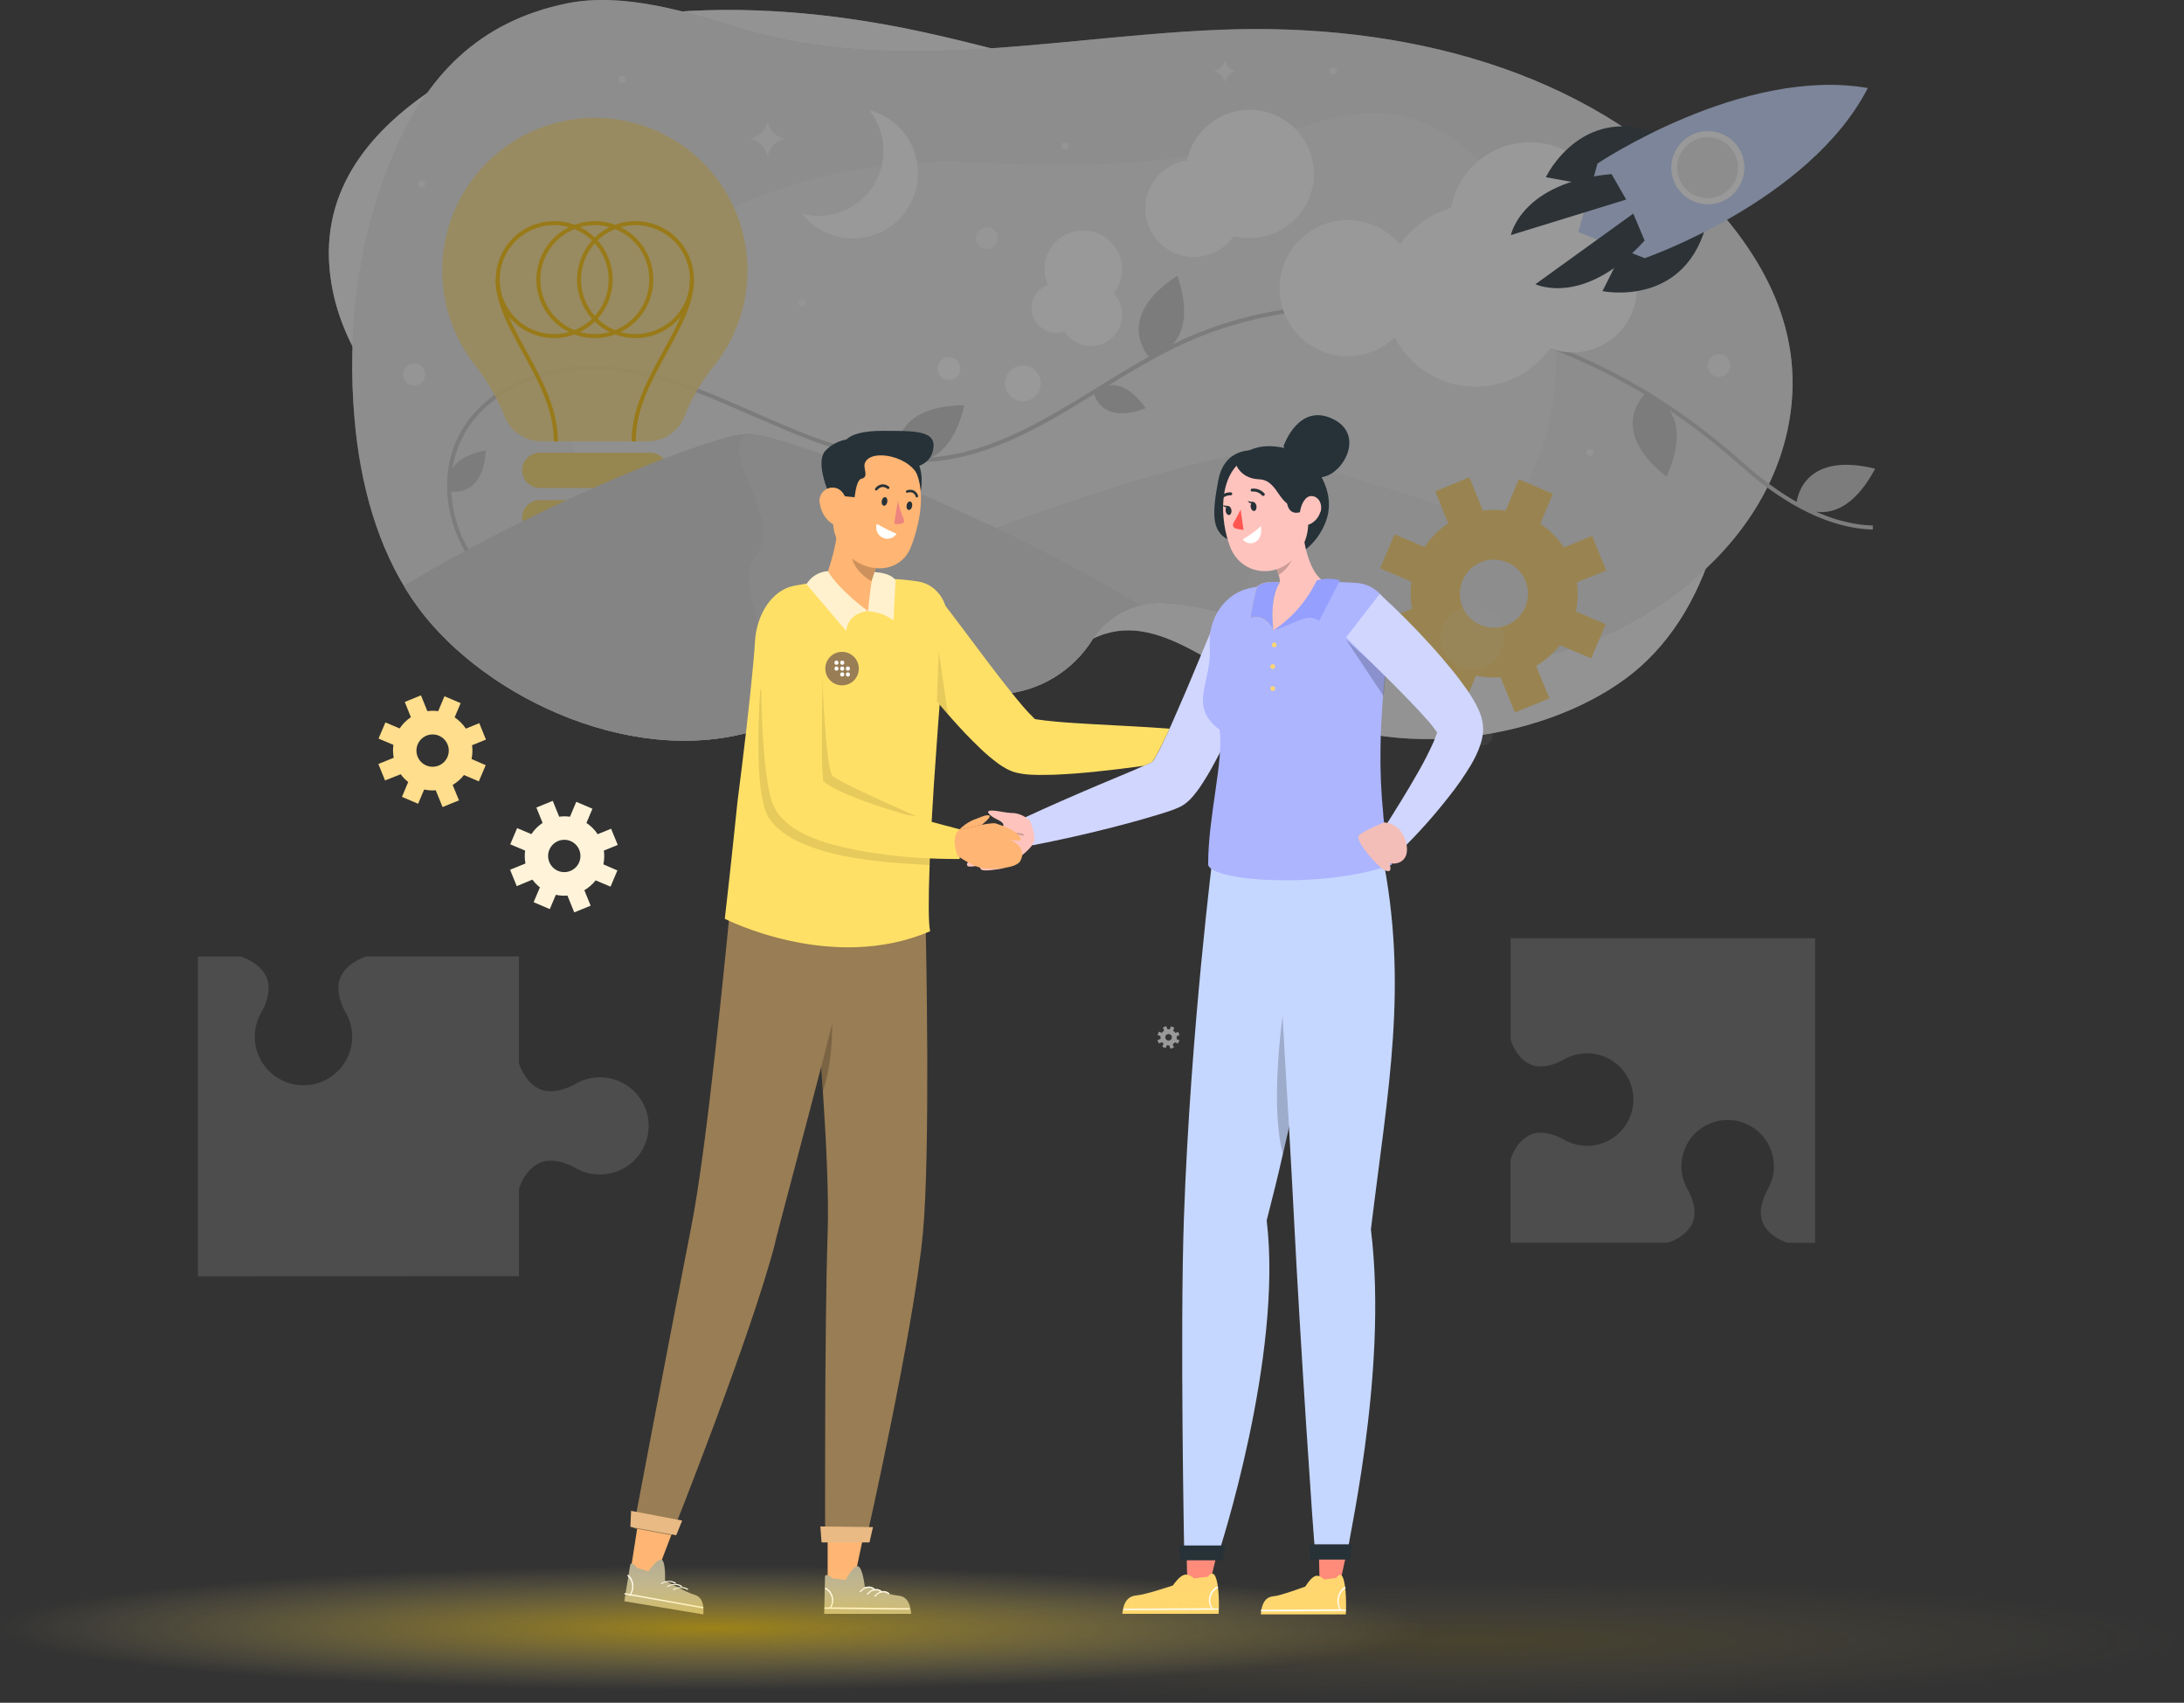 <svg width="1823" height="1421" viewBox="0 0 1823 1421" fill="none" xmlns="http://www.w3.org/2000/svg">
<rect x="0" y="0" width="1823" height="1421" fill="#333333" stroke="none"/>
<path d="M444.375 734.083C446.177 736.499 448.288 738.667 450.655 740.532L445.422 752.923L458.927 758.663L463.958 746.744C467.137 747.443 470.404 747.659 473.648 747.386L479.32 761.398L493.028 755.827L487.761 742.929C491.387 740.794 494.581 738 497.181 734.691L509.605 739.924L515.345 726.419L503.629 721.321C504.453 717.55 504.591 713.661 504.035 709.841L515.649 705.114L510.078 691.609L498.869 696.167C496.427 692.431 493.244 689.236 489.516 686.781L494.513 674.897L481.008 669.157L475.775 681.582C472.785 681.159 469.75 681.159 466.76 681.582L461.392 668.347L447.718 673.917L452.917 686.747C449.202 689.214 446.011 692.393 443.531 696.1L431.646 691.103L425.907 704.608L438.332 709.841C437.829 713.422 437.92 717.061 438.602 720.612L425.772 725.845L431.343 739.519L444.375 734.083ZM458.589 709.031C459.635 706.578 461.383 704.489 463.614 703.028C465.845 701.567 468.458 700.799 471.125 700.821C473.791 700.843 476.392 701.654 478.598 703.152C480.804 704.649 482.518 706.766 483.523 709.236C484.528 711.706 484.779 714.419 484.245 717.031C483.711 719.644 482.415 722.04 480.521 723.917C478.627 725.794 476.22 727.069 473.603 727.581C470.986 728.092 468.276 727.817 465.815 726.79C464.17 726.104 462.677 725.099 461.422 723.834C460.167 722.568 459.176 721.066 458.504 719.415C457.832 717.764 457.494 715.997 457.509 714.215C457.523 712.432 457.891 710.671 458.589 709.031Z" fill="#FFF4DA"/>
<g opacity="0.5">
<path d="M969.966 869.695C970.334 870.185 970.766 870.626 971.249 871.005L970.18 873.523L972.94 874.69L973.968 872.268C974.618 872.41 975.286 872.454 975.949 872.398L977.108 875.246L979.91 874.113L978.833 871.492C979.574 871.058 980.227 870.491 980.759 869.818L983.298 870.882L984.471 868.137L982.077 867.101C982.245 866.335 982.273 865.544 982.159 864.768L984.533 863.807L983.395 861.063L981.104 861.989C980.605 861.23 979.954 860.581 979.192 860.082L980.213 857.666L977.453 856.5L976.383 859.025C975.772 858.939 975.152 858.939 974.541 859.025L973.444 856.335L970.649 857.467L971.712 860.075C970.952 860.576 970.3 861.222 969.793 861.975L967.364 860.96L966.191 863.704L968.73 864.768C968.628 865.496 968.646 866.235 968.786 866.957L966.163 868.02L967.302 870.799L969.966 869.695ZM972.871 864.603C973.085 864.105 973.442 863.68 973.898 863.383C974.354 863.086 974.888 862.93 975.433 862.935C975.978 862.939 976.51 863.104 976.961 863.408C977.411 863.713 977.762 864.143 977.967 864.645C978.173 865.147 978.224 865.698 978.115 866.229C978.005 866.76 977.741 867.247 977.354 867.629C976.967 868.01 976.475 868.269 975.94 868.373C975.405 868.477 974.851 868.421 974.348 868.212C974.012 868.073 973.706 867.869 973.45 867.612C973.193 867.354 972.991 867.049 972.853 866.714C972.716 866.378 972.647 866.019 972.65 865.657C972.653 865.295 972.728 864.937 972.871 864.603Z" fill="white"/>
</g>
<path d="M334.458 646.15C336.251 648.573 338.363 650.742 340.738 652.599L335.505 665.023L349.01 670.763L354.041 658.879C357.22 659.577 360.487 659.794 363.731 659.52L369.403 673.498L383.111 667.927L377.844 655.03C381.478 652.906 384.675 650.111 387.263 646.791L399.688 652.058L405.428 638.553L393.611 633.421C394.418 629.637 394.555 625.74 394.016 621.908L405.631 617.215L400.06 603.507L388.85 608.065C386.383 604.349 383.205 601.159 379.498 598.679L384.495 586.794L370.99 581.055L365.756 593.48C362.765 593.077 359.733 593.077 356.742 593.48L351.373 580.278L337.868 585.815L342.966 598.51C339.252 600.993 336.063 604.182 333.58 607.896L321.696 602.866L315.956 616.371L328.381 621.604C327.879 625.185 327.97 628.824 328.651 632.375L315.821 637.574L321.392 651.282L334.458 646.15ZM348.672 621.131C349.713 618.674 351.458 616.58 353.688 615.114C355.917 613.648 358.531 612.875 361.2 612.893C363.868 612.911 366.471 613.719 368.681 615.215C370.891 616.711 372.607 618.829 373.615 621.3C374.622 623.771 374.875 626.485 374.341 629.1C373.807 631.714 372.51 634.112 370.615 635.99C368.719 637.869 366.31 639.144 363.691 639.654C361.071 640.164 358.359 639.887 355.898 638.857C354.257 638.171 352.768 637.167 351.516 635.904C350.264 634.641 349.274 633.142 348.602 631.495C347.931 629.848 347.592 628.085 347.604 626.306C347.616 624.528 347.979 622.769 348.672 621.131Z" fill="#FFDE8D"/>
<path opacity="0.2" d="M1260.93 867.691L1260.93 782.948L1515.06 782.948L1515.06 1037.15L1492.13 1037.15C1492.13 1037.15 1476.51 1032.69 1471.34 1020.29C1466.69 1009.24 1473.64 995.92 1475.23 993.047L1475.5 992.577C1478.89 986.708 1480.67 980.05 1480.67 973.272C1480.67 966.495 1478.89 959.836 1475.5 953.966C1472.12 948.097 1467.24 943.222 1461.38 939.833C1455.51 936.444 1448.85 934.66 1442.08 934.66C1435.3 934.66 1428.65 936.444 1422.78 939.833C1416.91 943.222 1412.04 948.097 1408.66 953.966C1405.27 959.836 1403.49 966.495 1403.49 973.272C1403.49 980.05 1405.27 986.708 1408.66 992.577C1408.78 992.707 1408.87 992.858 1408.93 993.022C1410.54 995.846 1417.5 1009.17 1412.87 1020.26C1407.65 1032.65 1392.05 1037.13 1392.05 1037.13L1260.85 1037.13L1260.85 967.689C1260.85 967.689 1265.33 952.062 1277.71 946.862C1288.75 942.206 1302.07 949.19 1304.94 950.75L1305.41 951.022C1311.28 954.458 1317.97 956.254 1324.77 956.223C1330.69 956.227 1336.54 954.867 1341.85 952.247C1347.17 949.627 1351.81 945.818 1355.42 941.115C1359.02 936.412 1361.5 930.941 1362.65 925.127C1363.8 919.312 1363.6 913.311 1362.06 907.587C1360.53 901.862 1357.69 896.57 1353.78 892.119C1349.86 887.668 1344.98 884.178 1339.5 881.92C1334.02 879.661 1328.1 878.696 1322.18 879.097C1316.27 879.498 1310.53 881.256 1305.41 884.234L1304.96 884.506C1302.14 886.091 1288.82 893.074 1277.73 888.419C1265.41 883.317 1260.93 867.691 1260.93 867.691Z" fill="#B6B6B6"/>
<path opacity="0.2" d="M165.233 1065.11L165.233 798.226L201.06 798.226C203.671 799.111 217.616 804.082 222.551 815.793C227.486 827.505 220.123 841.376 218.451 844.421L218.138 844.916C214.527 851.083 212.634 858.1 212.654 865.241C212.665 871.454 214.11 877.582 216.877 883.15C219.643 888.718 223.657 893.577 228.609 897.352C233.56 901.127 239.317 903.717 245.433 904.921C251.549 906.125 257.861 905.911 263.881 904.296C269.901 902.681 275.467 899.708 280.15 895.607C284.833 891.506 288.507 886.386 290.888 880.644C293.269 874.901 294.293 868.69 293.881 862.491C293.469 856.291 291.633 850.269 288.513 844.89L288.199 844.395C286.528 841.454 279.216 827.453 284.099 815.767C288.983 804.082 302.875 799.085 305.591 798.2L433.153 798.2L433.153 887.18C433.153 887.18 437.853 903.602 450.91 909.068C462.53 913.908 476.579 906.621 479.634 904.956L480.104 904.669C485.502 901.497 491.563 899.61 497.813 899.156C504.063 898.702 510.334 899.693 516.136 902.052C521.939 904.411 527.116 908.073 531.264 912.755C535.413 917.436 538.42 923.009 540.051 929.039C541.683 935.069 541.895 941.394 540.67 947.519C539.446 953.644 536.818 959.404 532.992 964.351C529.166 969.297 524.245 973.296 518.614 976.035C512.982 978.774 506.791 980.18 500.525 980.142C493.36 980.163 486.319 978.276 480.13 974.677C479.987 974.554 479.829 974.45 479.66 974.365C476.684 972.699 462.635 965.386 450.936 970.279C437.879 975.718 433.179 992.14 433.179 992.14L433.179 1065.01L165.233 1065.11Z" fill="#B6B6B6"/>
<g opacity="0.5">
<path d="M405.001 378.843C406.793 381.266 408.906 383.435 411.281 385.291L406.047 397.716L419.553 403.456L424.583 391.571C427.763 392.27 431.029 392.486 434.273 392.213L439.945 406.191L453.653 400.62L448.386 387.722C452.021 385.599 455.218 382.803 457.806 379.484L470.231 384.751L475.971 371.246L464.154 366.114C464.961 362.329 465.098 358.433 464.559 354.601L476.173 349.908L470.602 336.2L459.393 340.758C456.926 337.042 453.747 333.852 450.041 331.372L455.038 319.487L441.532 313.747L436.299 326.172C433.308 325.769 430.276 325.769 427.284 326.172L421.916 312.971L408.411 318.508L413.509 331.203C409.795 333.685 406.605 336.875 404.123 340.589L392.238 335.558L386.499 349.064L398.923 354.297C398.421 357.878 398.513 361.516 399.193 365.067L386.363 370.267L391.934 383.975L405.001 378.843ZM419.215 353.824C420.256 351.367 422.001 349.273 424.23 347.807C426.46 346.34 429.074 345.567 431.742 345.585C434.411 345.603 437.014 346.412 439.224 347.908C441.433 349.404 443.15 351.522 444.157 353.993C445.165 356.464 445.417 359.178 444.883 361.792C444.349 364.407 443.053 366.805 441.157 368.683C439.262 370.562 436.852 371.836 434.233 372.347C431.614 372.857 428.902 372.579 426.44 371.55C424.799 370.864 423.31 369.86 422.058 368.597C420.806 367.333 419.816 365.835 419.145 364.188C418.474 362.541 418.134 360.778 418.146 358.999C418.158 357.221 418.521 355.462 419.215 353.824Z" fill="white"/>
<path d="M360.501 74.9C469.366 1.158 621.26 -5.289 767.724 26.169C851.646 44.222 933.803 71.947 1018.27 86.845C1064.86 95.091 1112.78 99.197 1158.83 95.023C1202.64 91.019 1255.14 86.505 1299.15 102.557C1370.18 128.483 1407.47 175.925 1427.43 235.719C1448.13 298.897 1451.33 366.504 1436.69 431.355C1435.47 436.819 1434.11 442.215 1432.62 447.61C1420.37 492.167 1398.17 533.365 1362.68 561.87C1296.13 615.318 1165.41 640.906 1070.36 586.711C1002.49 550.536 951.993 498.479 896.101 543.511L824.057 516.363C836.036 494 812.01 449.85 764.534 444.115C716.244 438.312 678.407 448.357 642.367 449.918C598.455 451.852 553.389 451.717 507.882 443.131C406.619 423.958 292.699 336.778 276.58 236.126C264.465 162.351 306.612 111.312 360.501 74.9Z" fill="#C5C5C5"/>
<path opacity="0.8" d="M360.501 74.9C469.366 1.158 621.26 -5.289 767.724 26.169C851.646 44.222 933.803 71.947 1018.27 86.845C1064.86 95.091 1112.78 99.197 1158.83 95.023C1202.64 91.019 1255.14 86.505 1299.15 102.557C1370.18 128.483 1407.47 175.925 1427.43 235.719C1448.13 298.897 1451.33 366.504 1436.69 431.355C1435.47 436.819 1434.11 442.215 1432.62 447.61C1420.37 492.167 1398.17 533.365 1362.68 561.87C1296.13 615.318 1165.41 640.906 1070.36 586.711C1002.49 550.536 951.993 498.479 896.101 543.511L824.057 516.363C836.036 494 812.01 449.85 764.534 444.115C716.244 438.312 678.407 448.357 642.367 449.918C598.455 451.852 553.389 451.717 507.882 443.131C406.619 423.958 292.699 336.778 276.58 236.126C264.465 162.351 306.612 111.312 360.501 74.9Z" fill="white"/>
<path d="M1424.54 164.285C1323.35 57.558 1170.74 18.94 1019.22 24.811C932.344 28.204 846.149 42.966 759.105 42.661C711.087 42.491 662.254 37.333 616.238 23.08C572.495 9.506 519.997 -6.477 473.71 2.719C399.052 17.752 355.717 64.311 328.535 128.585C299.147 198.016 289.238 275.83 296.025 350.555C296.59 357.025 297.303 363.484 298.163 369.932C305.289 423.414 322.833 475.131 355.31 515.005C416.189 589.663 545.143 645.961 647.526 603.542C709.118 580.365 728.597 536.995 764.06 562.243C782.871 575.581 805.796 581.832 828.774 579.89L836.851 579.211C851.93 578.035 866.527 573.363 879.486 565.564C892.445 557.765 903.409 547.054 911.508 534.281C917.977 523.986 927.139 515.658 938.002 510.197C948.864 504.736 961.013 502.35 973.135 503.298C1022.58 506.691 1059.57 525.831 1095.88 535.061C1139.99 546.294 1185.54 555.422 1232.5 554.947C1337.02 553.827 1462.31 477.575 1490.41 365.894C1511.08 283.872 1474.56 216.986 1424.54 164.285Z" fill="#C5C5C5"/>
<path opacity="0.6" d="M1424.54 164.285C1323.35 57.558 1170.74 18.94 1019.22 24.811C932.344 28.204 846.149 42.966 759.105 42.661C711.087 42.491 662.254 37.333 616.238 23.08C572.495 9.506 519.997 -6.477 473.71 2.719C399.052 17.752 355.717 64.311 328.535 128.585C299.147 198.016 289.238 275.83 296.025 350.555C296.59 357.025 297.303 363.484 298.163 369.932C305.289 423.414 322.833 475.131 355.31 515.005C416.189 589.663 545.143 645.961 647.526 603.542C709.118 580.365 728.597 536.995 764.06 562.243C782.871 575.581 805.796 581.832 828.774 579.89L836.851 579.211C851.93 578.035 866.527 573.363 879.486 565.564C892.445 557.765 903.409 547.054 911.508 534.281C917.977 523.986 927.139 515.658 938.002 510.197C948.864 504.736 961.013 502.35 973.135 503.298C1022.58 506.691 1059.57 525.831 1095.88 535.061C1139.99 546.294 1185.54 555.422 1232.5 554.947C1337.02 553.827 1462.31 477.575 1490.41 365.894C1511.08 283.872 1474.56 216.986 1424.54 164.285Z" fill="white"/>
<path opacity="0.2" d="M512.532 246.815C534.835 221.321 561.493 199.994 591.261 183.831C659.132 146.503 738.303 131.843 815.234 135.609C895.694 139.512 978.123 139.648 1056.17 115.927C1091.98 105 1127.91 88.779 1166.09 96.177C1224.26 107.477 1260.74 157.26 1281.2 209.419C1309.03 280.309 1305.5 368.1 1257.44 429.251C1214.35 484.023 1142.78 513.886 1074.43 492.981C1053.43 487.246 1023.94 461.184 1002.39 467.734C993.258 470.516 985.419 476.387 976.766 480.527C965.883 485.58 953.92 487.862 941.941 487.169C929.963 486.476 918.342 482.831 908.115 476.557C890.57 465.528 878.387 448.357 856.635 444.726C836.274 441.332 815.913 450.664 796.909 458.741C752.793 477.371 705.895 490.606 658.148 490.199C600.085 489.724 543.752 466.919 505.643 422.328C488.599 403.146 477.741 379.267 474.49 353.813C470.011 313.736 486.809 277.086 512.532 246.815Z" fill="white"/>
<path d="M494.783 516.804C461.221 516.804 429.085 504.927 406.212 483.174C373.804 452.293 363.759 400.915 382.899 363.654C405.703 319.165 460.712 302.367 505.066 305.421C549.419 308.476 590.141 326.665 630.015 344.243L639.585 348.451C682.106 367.082 727.579 385.034 774.681 382.013C826.229 378.62 871.77 350.589 915.818 323.441C938.962 309.154 962.92 294.393 987.693 283.16C1062.35 249.225 1153.06 244.677 1242.75 270.197C1326.33 293.951 1392.06 330.058 1456.17 387.171C1481.76 409.976 1521.09 437.43 1563.27 438.549V441.943C1520.07 440.789 1479.99 412.894 1454 389.683C1390.4 332.943 1325.04 297.073 1241.94 273.454C1153.03 248.139 1063.27 252.686 989.186 286.248C964.549 297.447 940.794 312.107 917.582 326.326C873.195 353.711 827.281 382.013 775.054 385.407C727.206 388.461 681.291 370.374 638.397 351.472L628.59 347.331C588.987 329.889 548.028 311.801 504.76 308.815C461.493 305.829 408.011 322.118 385.919 365.317C367.458 401.289 377.198 450.936 408.554 480.697C437.942 508.694 483.211 519.824 526.648 509.746L527.395 513.139C516.699 515.595 505.758 516.825 494.783 516.804Z" fill="#C5C5C5"/>
<path d="M1565.2 391.142C1502.08 375.6 1499.47 420.564 1499.47 420.564C1499.47 420.564 1534.66 448.56 1565.2 391.142Z" fill="#C5C5C5"/>
<path d="M982.738 230.119C928.272 265.616 959.357 298.227 959.357 298.227C959.357 298.227 1003.88 291.61 982.738 230.119Z" fill="#C5C5C5"/>
<path d="M805.053 338.169C740.033 338.78 748.687 382.998 748.687 382.998C748.687 382.998 789.85 401.187 805.053 338.169Z" fill="#C5C5C5"/>
<path d="M1391.08 397.93C1417.58 338.577 1373.81 328.023 1373.81 328.023C1373.81 328.023 1339.97 357.716 1391.08 397.93Z" fill="#C5C5C5"/>
<path d="M956.302 340.646C932.548 307.118 912.831 327.445 912.831 327.445C912.831 327.445 918.023 355.374 956.302 340.646Z" fill="#C5C5C5"/>
<path d="M405.5 375.837C365.219 383.506 375.569 409.976 375.569 409.976C375.569 409.976 403.124 416.763 405.5 375.837Z" fill="#C5C5C5"/>
<path opacity="0.9" d="M623.941 225.742C623.988 254.763 614.083 282.923 595.877 305.523C585.658 318.151 577.399 332.245 571.376 347.332C568.975 353.49 564.78 358.785 559.335 362.531C553.889 366.276 547.443 368.299 540.834 368.338H451.686C445.082 368.314 438.638 366.304 433.192 362.57C427.745 358.836 423.547 353.55 421.144 347.399C414.971 331.96 406.605 317.49 396.304 304.437C383.767 288.462 375.229 269.721 371.403 249.777C367.577 229.833 368.574 209.264 374.309 189.783C380.044 170.302 390.352 152.474 404.374 137.784C418.396 123.094 435.726 111.969 454.919 105.335C474.113 98.7 494.614 96.749 514.714 99.644C534.814 102.539 553.931 110.197 570.472 121.978C587.014 133.759 600.499 149.322 609.806 167.372C619.113 185.422 623.971 205.434 623.975 225.742H623.941Z" fill="#FFE389"/>
<path d="M542.496 407.193H450.498C446.6 407.175 442.868 405.617 440.115 402.858C437.362 400.099 435.813 396.363 435.804 392.465C435.813 388.571 437.364 384.839 440.117 382.085C442.871 379.331 446.603 377.78 450.498 377.772H542.496C544.436 377.758 546.359 378.128 548.156 378.86C549.952 379.592 551.586 380.672 552.964 382.037C554.342 383.402 555.437 385.027 556.185 386.816C556.934 388.606 557.321 390.526 557.326 392.465C557.321 394.407 556.934 396.328 556.186 398.12C555.438 399.911 554.344 401.538 552.966 402.906C551.589 404.274 549.955 405.357 548.158 406.092C546.362 406.828 544.437 407.202 542.496 407.193Z" fill="#FAD96E"/>
<path d="M542.496 446.762H450.498C446.603 446.753 442.871 445.202 440.117 442.449C437.364 439.695 435.813 435.963 435.804 432.068C435.813 428.174 437.364 424.442 440.117 421.688C442.871 418.934 446.603 417.383 450.498 417.375H542.496C546.39 417.383 550.123 418.934 552.876 421.688C555.63 424.442 557.181 428.174 557.19 432.068C557.181 435.963 555.63 439.695 552.876 442.449C550.123 445.202 546.39 446.753 542.496 446.762Z" fill="#FAD96E"/>
<path d="M496.48 282.176C486.823 282.169 477.385 279.299 469.359 273.929C461.333 268.559 455.079 260.93 451.389 252.007C447.698 243.083 446.736 233.266 448.624 223.795C450.512 214.325 455.165 205.627 461.996 198.801C468.827 191.975 477.528 187.327 487 185.446C496.471 183.564 506.288 184.533 515.209 188.23C524.13 191.927 531.755 198.186 537.119 206.216C542.484 214.246 545.347 223.686 545.347 233.343C545.329 246.294 540.174 258.71 531.012 267.865C521.851 277.02 509.432 282.167 496.48 282.176ZM496.48 187.903C487.494 187.91 478.713 190.581 471.245 195.578C463.777 200.575 457.958 207.674 454.524 215.977C451.09 224.281 450.195 233.416 451.952 242.228C453.709 251.04 458.039 259.134 464.396 265.485C470.752 271.837 478.848 276.161 487.662 277.911C496.475 279.662 505.61 278.76 513.911 275.32C522.212 271.88 529.306 266.056 534.298 258.584C539.289 251.112 541.953 242.328 541.953 233.343C541.944 221.288 537.149 209.731 528.622 201.21C520.096 192.69 508.534 187.903 496.48 187.903Z" fill="#FFC200"/>
<path d="M530.416 282.176C520.759 282.169 511.321 279.299 503.295 273.929C495.269 268.559 489.015 260.93 485.324 252.007C481.633 243.083 480.671 233.266 482.559 223.795C484.447 214.325 489.101 205.627 495.932 198.801C502.762 191.975 511.464 187.327 520.935 185.446C530.407 183.564 540.224 184.533 549.145 188.23C558.066 191.927 565.691 198.186 571.055 206.216C576.419 214.246 579.282 223.686 579.282 233.343C579.264 246.294 574.109 258.71 564.948 267.865C555.786 277.02 543.367 282.167 530.416 282.176ZM530.416 187.903C521.43 187.91 512.648 190.581 505.18 195.578C497.712 200.575 491.893 207.674 488.459 215.977C485.025 224.281 484.131 233.416 485.888 242.228C487.645 251.04 491.975 259.134 498.331 265.485C504.687 271.837 512.784 276.161 521.597 277.911C530.411 279.662 539.545 278.76 547.846 275.32C556.147 271.88 563.242 266.056 568.233 258.584C573.225 251.112 575.889 242.328 575.889 233.343C575.88 221.288 571.085 209.731 562.558 201.21C554.031 192.69 542.47 187.903 530.416 187.903Z" fill="#FFC200"/>
<path d="M462.545 282.176C452.888 282.169 443.45 279.299 435.424 273.929C427.398 268.559 421.145 260.93 417.454 252.007C413.763 243.083 412.801 233.266 414.689 223.795C416.577 214.325 421.23 205.627 428.061 198.801C434.892 191.975 443.593 187.327 453.065 185.446C462.536 183.564 472.353 184.533 481.274 188.23C490.195 191.927 497.82 198.186 503.184 206.216C508.549 214.246 511.412 223.686 511.412 233.343C511.394 246.294 506.239 258.71 497.077 267.865C487.916 277.02 475.497 282.167 462.545 282.176ZM462.545 187.903C453.56 187.91 444.778 190.581 437.31 195.578C429.842 200.575 424.023 207.674 420.589 215.977C417.155 224.281 416.26 233.416 418.017 242.228C419.774 251.04 424.104 259.134 430.461 265.485C436.817 271.837 444.913 276.161 453.727 277.911C462.54 279.662 471.675 278.76 479.976 275.32C488.277 271.88 495.371 266.056 500.363 258.584C505.354 251.112 508.018 242.328 508.018 233.343C508.009 221.288 503.214 209.731 494.688 201.21C486.161 192.69 474.599 187.903 462.545 187.903Z" fill="#FFC200"/>
<path d="M465.701 368.337H462.308C462.308 341.698 449.005 317.434 436.144 294.052C424.572 272.979 413.644 253.093 413.644 233.342H417.038C417.038 252.21 427.762 271.723 439.096 292.39C452.127 316.212 465.701 340.815 465.701 368.337Z" fill="#FFC200"/>
<path d="M530.619 368.337H527.226C527.226 340.815 540.8 316.212 553.831 292.39C565.165 271.723 575.889 252.21 575.889 233.342H579.282C579.282 253.093 568.355 272.979 556.783 294.052C543.922 317.468 530.619 341.562 530.619 368.337Z" fill="#FFC200"/>
<path d="M1398.58 495.798C1263.18 436.581 1075.69 379.434 1040.73 379.434C1005.78 379.434 781.943 446.762 613.455 537.64C631.678 553.047 659.098 567.13 693.27 579.55C722.285 560.479 739.253 544.597 764.059 562.243C782.871 575.581 805.795 581.832 828.774 579.89L836.85 579.211C851.929 578.035 866.527 573.363 879.486 565.564C892.445 557.765 903.409 547.054 911.508 534.281C917.977 523.987 927.139 515.658 938.001 510.197C948.864 504.736 961.013 502.35 973.134 503.298C1022.58 506.691 1059.57 525.831 1095.91 535.061C1140.03 546.294 1185.53 555.422 1232.5 554.947C1287.85 554.336 1349.07 532.652 1398.58 495.798Z" fill="#C5C5C5"/>
<path opacity="0.6" d="M1398.58 495.798C1263.18 436.581 1075.69 379.434 1040.73 379.434C1005.78 379.434 781.943 446.762 613.455 537.64C631.678 553.047 659.098 567.13 693.27 579.55C722.285 560.479 739.253 544.597 764.059 562.243C782.871 575.581 805.795 581.832 828.774 579.89L836.85 579.211C851.929 578.035 866.527 573.363 879.486 565.564C892.445 557.765 903.409 547.054 911.508 534.281C917.977 523.987 927.139 515.658 938.001 510.197C948.864 504.736 961.013 502.35 973.134 503.298C1022.58 506.691 1059.57 525.831 1095.91 535.061C1140.03 546.294 1185.53 555.422 1232.5 554.947C1287.85 554.336 1349.07 532.652 1398.58 495.798Z" fill="white"/>
<path opacity="0.1" d="M1040.73 379.434C1005.68 379.434 781.943 446.626 613.455 537.64C613.455 537.64 650.071 553.624 702.467 573.408C726.221 557.391 742.001 546.531 764.059 562.243C782.871 575.581 805.795 581.832 828.774 579.89L836.85 579.211C851.929 578.035 866.527 573.363 879.486 565.564C892.445 557.765 903.409 547.054 911.508 534.281C917.977 523.987 927.139 515.658 938.001 510.197C948.864 504.736 961.013 502.35 973.134 503.298C1002.15 505.198 1026.89 512.63 1049.73 520.265C1042.02 499.904 1037.68 482.937 1047.49 473.978C1079.93 444.556 1009.07 394.943 1040.73 379.434Z" fill="#C5C5C5"/>
<path d="M764.059 562.141C782.871 575.478 805.796 581.729 828.774 579.787L836.85 579.108C851.93 577.933 866.527 573.26 879.486 565.461C892.445 557.662 903.409 546.952 911.508 534.178C920.595 519.737 934.881 509.338 951.416 505.13C837.529 435.019 655.738 361.923 624.077 361.923C599.44 361.923 463.631 413.538 337.086 488.807C342.507 497.977 348.598 506.733 355.31 515.005C416.189 589.662 545.143 645.961 647.526 603.542C709.118 580.364 728.597 536.995 764.059 562.141Z" fill="#C5C5C5"/>
<path opacity="0.4" d="M764.059 562.141C782.871 575.478 805.796 581.729 828.774 579.787L836.85 579.108C851.93 577.933 866.527 573.26 879.486 565.461C892.445 557.662 903.409 546.952 911.508 534.178C920.595 519.737 934.881 509.338 951.416 505.13C837.529 435.019 655.738 361.923 624.077 361.923C599.44 361.923 463.631 413.538 337.086 488.807C342.507 497.977 348.598 506.733 355.31 515.005C416.189 589.662 545.143 645.961 647.526 603.542C709.118 580.364 728.597 536.995 764.059 562.141Z" fill="white"/>
<path opacity="0.3" d="M629.71 465.425C656.858 433.187 597.471 378.89 624.077 361.923C599.44 361.923 463.631 413.538 337.086 488.807C342.507 497.977 348.598 506.733 355.31 515.005C416.189 589.662 545.143 645.961 647.526 603.542L651.428 602.015C651.836 553.453 611.622 487.11 629.71 465.425Z" fill="#C5C5C5"/>
<path d="M1277.03 252.754C1314.04 252.754 1344.05 222.747 1344.05 185.732C1344.05 148.717 1314.04 118.71 1277.03 118.71C1240.01 118.71 1210 148.717 1210 185.732C1210 222.747 1240.01 252.754 1277.03 252.754Z" fill="white"/>
<path d="M1350.56 278.404C1371.49 257.478 1371.49 223.551 1350.56 202.625C1329.64 181.699 1295.71 181.699 1274.78 202.625C1253.86 223.551 1253.86 257.478 1274.78 278.404C1295.71 299.33 1329.64 299.33 1350.56 278.404Z" fill="white"/>
<path d="M1231.79 322.762C1273.79 322.762 1307.84 288.714 1307.84 246.714C1307.84 204.713 1273.79 170.665 1231.79 170.665C1189.79 170.665 1155.74 204.713 1155.74 246.714C1155.74 288.714 1189.79 322.762 1231.79 322.762Z" fill="white"/>
<path d="M1146.66 293.015C1175.66 281.001 1189.43 247.751 1177.42 218.748C1165.41 189.745 1132.16 175.972 1103.15 187.985C1074.15 199.999 1060.38 233.249 1072.39 262.252C1084.41 291.255 1117.66 305.028 1146.66 293.015Z" fill="white"/>
<path d="M1073.38 189.334C1097.79 172.629 1104.03 139.303 1087.33 114.898C1070.62 90.492 1037.3 84.249 1012.89 100.954C988.484 117.658 982.241 150.984 998.946 175.39C1015.65 199.795 1048.98 206.038 1073.38 189.334Z" fill="white"/>
<path d="M1031.63 194.163C1042.76 174.749 1036.04 149.989 1016.63 138.861C997.214 127.733 972.454 134.451 961.326 153.865C950.198 173.28 956.916 198.04 976.331 209.168C995.746 220.296 1020.51 213.578 1031.63 194.163Z" fill="white"/>
<path d="M927.135 247.591C939.791 234.935 939.791 214.416 927.135 201.759C914.478 189.103 893.959 189.103 881.303 201.759C868.646 214.416 868.646 234.935 881.302 247.591C893.959 260.248 914.478 260.248 927.135 247.591Z" fill="white"/>
<path d="M910.626 288.725C925.038 288.725 936.722 277.041 936.722 262.628C936.722 248.216 925.038 236.532 910.626 236.532C896.213 236.532 884.53 248.216 884.53 262.628C884.53 277.041 896.213 288.725 910.626 288.725Z" fill="white"/>
<path d="M881.747 277.73C893.142 277.73 902.38 268.493 902.38 257.098C902.38 245.702 893.142 236.465 881.747 236.465C870.352 236.465 861.115 245.702 861.115 257.098C861.115 268.493 870.352 277.73 881.747 277.73Z" fill="white"/>
<path d="M868.784 319.945C868.784 322.898 867.908 325.785 866.268 328.241C864.627 330.696 862.295 332.61 859.566 333.74C856.838 334.87 853.836 335.166 850.939 334.59C848.043 334.014 845.382 332.592 843.294 330.503C841.206 328.415 839.784 325.755 839.208 322.858C838.632 319.962 838.927 316.96 840.057 314.231C841.188 311.503 843.101 309.171 845.557 307.53C848.012 305.889 850.899 305.014 853.852 305.014C857.813 305.014 861.61 306.587 864.411 309.387C867.211 312.187 868.784 315.985 868.784 319.945Z" fill="white"/>
<path d="M801.66 307.627C801.66 309.506 801.103 311.343 800.058 312.906C799.014 314.468 797.53 315.686 795.794 316.405C794.058 317.125 792.147 317.313 790.304 316.946C788.461 316.579 786.768 315.674 785.439 314.346C784.11 313.017 783.205 311.324 782.839 309.48C782.472 307.637 782.66 305.727 783.379 303.991C784.098 302.254 785.316 300.77 786.879 299.726C788.442 298.682 790.279 298.125 792.158 298.125C794.678 298.125 797.095 299.126 798.877 300.908C800.659 302.69 801.66 305.107 801.66 307.627Z" fill="white"/>
<path d="M764.331 130.519C767.602 142.593 766.604 155.427 761.504 166.85C756.405 178.273 747.517 187.585 736.344 193.212C725.171 198.838 712.398 200.434 700.184 197.729C687.97 195.024 677.065 188.185 669.312 178.367C678.339 180.777 687.841 180.777 696.868 178.367C705.636 176.076 713.692 171.625 720.3 165.422C726.907 159.219 731.857 151.46 734.698 142.854C737.539 134.247 738.18 125.067 736.563 116.149C734.946 107.231 731.123 98.86 725.441 91.799C734.778 94.217 743.303 99.078 750.138 105.884C756.973 112.689 761.872 121.192 764.331 130.519Z" fill="white"/>
<path d="M1391.45 114.197C1321.31 82.196 1290.33 147.894 1290.33 147.894L1390.67 166.152L1391.45 114.197Z" fill="#263238"/>
<path d="M1425.46 182.508C1408.73 257.776 1337.6 242.947 1337.6 242.947L1383.51 151.865L1425.46 182.508Z" fill="#263238"/>
<path d="M1559.09 73.474C1454.34 55.285 1333.46 136.458 1333.46 136.458L1317.48 193.673L1372.82 215.459C1372.82 215.459 1510.47 167.916 1559.09 73.474Z" fill="#C6D7FF"/>
<path d="M1345.17 145.282C1269.9 152.069 1261.14 196.185 1261.14 196.185L1357.38 166.525L1345.17 145.282Z" fill="#263238"/>
<path d="M1372.76 200.731C1322.09 256.792 1281.61 237.177 1281.61 237.177L1363.29 178.266L1372.76 200.731Z" fill="#263238"/>
<path d="M1439.1 167.373C1433.69 170.039 1427.61 171.044 1421.64 170.262C1415.66 169.48 1410.04 166.946 1405.5 162.979C1400.96 159.012 1397.7 153.789 1396.12 147.97C1394.54 142.151 1394.72 135.994 1396.64 130.277C1398.55 124.56 1402.12 119.537 1406.88 115.843C1411.65 112.148 1417.4 109.946 1423.41 109.515C1429.43 109.083 1435.43 110.442 1440.68 113.419C1445.92 116.396 1450.17 120.858 1452.88 126.244C1456.49 133.527 1457.07 141.947 1454.49 149.657C1451.91 157.367 1446.37 163.738 1439.1 167.373Z" fill="white"/>
<path opacity="0.4" d="M1436.76 162.657C1432.26 164.916 1427.19 165.788 1422.19 165.161C1417.19 164.535 1412.5 162.438 1408.69 159.137C1404.89 155.836 1402.15 151.48 1400.83 146.621C1399.51 141.762 1399.66 136.619 1401.26 131.846C1402.86 127.072 1405.85 122.883 1409.84 119.809C1413.83 116.735 1418.64 114.915 1423.66 114.58C1428.69 114.245 1433.7 115.411 1438.06 117.928C1442.42 120.446 1445.94 124.203 1448.16 128.721C1451.12 134.738 1451.58 141.681 1449.45 148.037C1447.31 154.393 1442.75 159.648 1436.76 162.657Z" fill="#C5C5C5"/>
<path opacity="0.6" d="M522.271 66.314C522.271 66.912 522.094 67.496 521.762 67.992C521.43 68.489 520.958 68.876 520.406 69.105C519.854 69.333 519.247 69.393 518.661 69.276C518.075 69.16 517.537 68.872 517.115 68.45C516.692 68.028 516.405 67.489 516.288 66.903C516.172 66.318 516.232 65.71 516.46 65.159C516.689 64.607 517.076 64.135 517.572 63.803C518.069 63.471 518.653 63.294 519.25 63.294C520.051 63.294 520.82 63.612 521.386 64.179C521.953 64.745 522.271 65.513 522.271 66.314Z" fill="white"/>
<path opacity="0.6" d="M669.448 255.707C671.116 255.707 672.468 254.354 672.468 252.686C672.468 251.018 671.116 249.666 669.448 249.666C667.78 249.666 666.428 251.018 666.428 252.686C666.428 254.354 667.78 255.707 669.448 255.707Z" fill="white"/>
<path opacity="0.6" d="M354.834 153.426C354.834 154.023 354.657 154.607 354.325 155.104C353.993 155.6 353.522 155.987 352.97 156.216C352.418 156.445 351.811 156.504 351.225 156.388C350.639 156.271 350.101 155.984 349.678 155.561C349.256 155.139 348.968 154.601 348.852 154.015C348.735 153.429 348.795 152.822 349.024 152.27C349.252 151.718 349.639 151.246 350.136 150.914C350.633 150.582 351.217 150.405 351.814 150.405C352.212 150.401 352.607 150.476 352.975 150.626C353.344 150.776 353.678 150.998 353.96 151.28C354.241 151.561 354.463 151.896 354.614 152.264C354.764 152.633 354.839 153.028 354.834 153.426Z" fill="white"/>
<path opacity="0.6" d="M889.009 124.851C890.677 124.851 892.03 123.499 892.03 121.831C892.03 120.163 890.677 118.811 889.009 118.811C887.341 118.811 885.989 120.163 885.989 121.831C885.989 123.499 887.341 124.851 889.009 124.851Z" fill="white"/>
<path opacity="0.6" d="M1112.74 62.343C1114.41 62.343 1115.76 60.991 1115.76 59.323C1115.76 57.655 1114.41 56.303 1112.74 56.303C1111.08 56.303 1109.72 57.655 1109.72 59.323C1109.72 60.991 1111.08 62.343 1112.74 62.343Z" fill="white"/>
<path opacity="0.6" d="M1327.18 380.792C1328.85 380.792 1330.2 379.44 1330.2 377.772C1330.2 376.103 1328.85 374.751 1327.18 374.751C1325.51 374.751 1324.16 376.103 1324.16 377.772C1324.16 379.44 1325.51 380.792 1327.18 380.792Z" fill="white"/>
<path opacity="0.7" d="M655.026 115.893C646.101 118.913 643.658 121.357 640.637 130.282C637.617 121.357 635.174 118.913 626.249 115.893C635.174 112.873 637.617 110.43 640.637 101.505C643.658 110.43 646.101 112.873 655.026 115.893Z" fill="white"/>
<path opacity="0.7" d="M823.718 207.959C828.797 207.959 832.914 203.842 832.914 198.763C832.914 193.684 828.797 189.567 823.718 189.567C818.639 189.567 814.521 193.684 814.521 198.763C814.521 203.842 818.639 207.959 823.718 207.959Z" fill="white"/>
<path opacity="0.7" d="M345.638 321.744C350.717 321.744 354.834 317.627 354.834 312.548C354.834 307.469 350.717 303.351 345.638 303.351C340.559 303.351 336.441 307.469 336.441 312.548C336.441 317.627 340.559 321.744 345.638 321.744Z" fill="white"/>
<path opacity="0.7" d="M1031.84 59.324C1029.5 59.777 1027.35 60.922 1025.67 62.61C1023.99 64.297 1022.85 66.451 1022.41 68.792C1021.97 66.449 1020.83 64.293 1019.15 62.605C1017.47 60.916 1015.32 59.773 1012.97 59.324C1015.32 58.89 1017.47 57.756 1019.16 56.072C1020.84 54.387 1021.97 52.232 1022.41 49.89C1022.85 52.228 1023.99 54.379 1025.67 56.062C1027.35 57.744 1029.5 58.881 1031.84 59.324Z" fill="white"/>
<path opacity="0.7" d="M1434.89 314.448C1440.1 314.448 1444.33 310.224 1444.33 305.014C1444.33 299.803 1440.1 295.58 1434.89 295.58C1429.68 295.58 1425.46 299.803 1425.46 305.014C1425.46 310.224 1429.68 314.448 1434.89 314.448Z" fill="white"/>
<path d="M1190.88 537.009C1194.66 542.11 1199.1 546.676 1204.1 550.584L1193.09 576.737L1221.52 588.818L1232.11 563.802C1238.8 565.273 1245.68 565.728 1252.5 565.153L1264.44 594.575L1293.3 582.849L1282.21 555.7C1289.86 551.231 1296.59 545.346 1302.04 538.36L1328.2 549.446L1340.28 521.019L1315.4 510.216C1317.1 502.25 1317.39 494.048 1316.26 485.982L1340.7 476.104L1328.98 447.25L1305.38 456.844C1300.19 449.023 1293.5 442.308 1285.69 437.087L1296.21 412.071L1267.78 399.989L1256.77 426.142C1250.47 425.294 1244.09 425.294 1237.79 426.142L1226.49 398.355L1198.06 410.01L1208.79 436.732C1200.98 441.957 1194.26 448.67 1189.04 456.489L1164.02 445.899L1151.94 474.327L1178.09 485.342C1177.03 492.879 1177.23 500.539 1178.66 508.013L1151.65 518.958L1163.38 547.812L1190.88 537.009ZM1220.81 484.348C1223 479.175 1226.67 474.767 1231.36 471.681C1236.06 468.595 1241.56 466.968 1247.18 467.006C1252.79 467.043 1258.27 468.745 1262.92 471.894C1267.58 475.044 1271.19 479.5 1273.31 484.702C1275.43 489.904 1275.96 495.617 1274.84 501.12C1273.71 506.623 1270.99 511.671 1267 515.624C1263.01 519.578 1257.93 522.262 1252.42 523.335C1246.91 524.409 1241.2 523.826 1236.02 521.659C1232.56 520.214 1229.43 518.102 1226.79 515.442C1224.16 512.783 1222.07 509.63 1220.66 506.163C1219.25 502.696 1218.53 498.984 1218.56 495.24C1218.58 491.497 1219.35 487.795 1220.81 484.348Z" fill="#FFD66F"/>
<path opacity="0.1" d="M1204.84 521.691C1202.7 526.442 1202.01 531.723 1202.87 536.866C1203.72 542.008 1206.08 546.782 1209.65 550.583C1213.22 554.385 1217.83 557.043 1222.91 558.223C1227.99 559.403 1233.3 559.051 1238.18 557.211C1243.06 555.372 1247.28 552.128 1250.32 547.889C1253.35 543.65 1255.06 538.607 1255.23 533.396C1255.4 528.186 1254.02 523.042 1251.27 518.615C1248.52 514.188 1244.51 510.676 1239.76 508.524C1236.61 507.093 1233.2 506.298 1229.73 506.185C1226.27 506.073 1222.82 506.644 1219.57 507.867C1216.33 509.09 1213.36 510.94 1210.83 513.312C1208.31 515.684 1206.27 518.532 1204.84 521.691Z" fill="white"/>
<path opacity="0.1" d="M1229.65 609.82C1228.95 611.373 1228.72 613.1 1229 614.782C1229.28 616.464 1230.06 618.024 1231.22 619.267C1232.39 620.51 1233.9 621.378 1235.56 621.763C1237.22 622.148 1238.96 622.032 1240.55 621.429C1242.15 620.826 1243.53 619.764 1244.52 618.377C1245.51 616.99 1246.07 615.34 1246.12 613.636C1246.18 611.932 1245.72 610.25 1244.82 608.804C1243.92 607.358 1242.61 606.211 1241.05 605.51C1238.97 604.569 1236.6 604.495 1234.46 605.303C1232.32 606.112 1230.59 607.736 1229.65 609.82Z" fill="white"/>
</g>
<g opacity="0.7">
<path d="M747.374 665.971L746.439 665.391C737.516 660.011 722.053 660.269 712.035 665.713C705.849 668.934 702.725 670.803 696.572 674.25C686.618 679.791 678.5 687.136 678.5 690.357C679.025 695.496 680.454 700.501 682.72 705.143C685.064 710.258 685.87 715.944 685.039 721.508C684.008 725.567 687.391 729.111 692.545 729.497C699.022 730.618 704.871 734.052 709.006 739.162C712.367 743.731 716.789 747.413 721.892 749.889C725.114 750.791 730.751 744.316 734.778 735.425C739.344 725.715 746.402 717.39 755.234 711.296C758.886 709.079 761.848 705.888 763.788 702.081C765.729 698.275 766.57 694.003 766.219 689.745C764.802 682.239 756.297 671.383 747.374 665.971Z" fill="#858585"/>
<g opacity="0.7">
<path d="M747.374 665.971L746.439 665.391C737.516 660.011 722.053 660.269 712.034 665.713C705.849 668.935 702.725 670.803 696.572 674.25C686.617 679.791 678.499 687.136 678.499 690.357C679.025 695.496 680.454 700.501 682.719 705.143C685.064 710.258 685.87 715.944 685.039 721.508C684.008 725.567 687.391 729.111 692.545 729.497C699.022 730.618 704.871 734.052 709.006 739.162C712.367 743.731 716.789 747.413 721.892 749.889C725.113 750.791 730.751 744.316 734.778 735.425C739.344 725.715 746.402 717.39 755.234 711.296C758.886 709.079 761.848 705.888 763.788 702.081C765.729 698.275 766.57 694.003 766.219 689.745C764.802 682.239 756.297 671.383 747.374 665.971Z" fill="white"/>
</g>
</g>
<path d="M1016.66 512.815L990.865 574.534C986.543 584.663 982.12 594.792 977.663 604.921C975.435 609.884 973.105 614.78 970.911 619.473C968.716 624.166 966.218 628.825 963.956 632.607C963.364 633.687 962.698 634.725 961.964 635.713L958.587 637.3L954.907 638.954L947.412 642.33L916.417 655.329C895.653 664.141 874.855 673.224 854.259 682.779L861.552 705.467C884.005 701.179 906.153 696.182 928.268 690.544C939.308 687.64 950.349 684.771 961.423 681.428L969.83 678.896L974.118 677.545L978.642 675.958L980.364 675.351L981.141 675.013L984.247 673.662L985.868 672.92L987.758 671.738L989.379 670.624C990.829 669.511 992.205 668.304 993.498 667.011C994.849 665.627 995.963 664.378 996.875 663.196C998.698 661.001 1000.05 659.111 1001.4 657.22C1003.66 653.844 1005.65 650.737 1007.51 647.631C1008.89 645.369 1010.18 643.174 1011.43 640.879C1014.36 635.578 1017.13 630.344 1019.8 625.145C1025.2 614.712 1030.1 604.279 1034.89 593.813C1044.41 572.846 1053.29 551.913 1061.36 530.304L1016.66 512.815Z" fill="#D1D6FF"/>
<path d="M859.932 685.276C856.279 681.492 851.418 679.103 846.19 678.523C838.661 678.523 832.685 676.228 827.08 676.464C821.476 676.7 827.418 681.427 831.098 683.217C834.778 685.006 838.931 687.201 837.108 689.733C835.285 692.265 810.705 703.238 808.578 707.121C806.451 711.004 810.975 710.497 810.975 710.497C810.975 710.497 805.472 713.029 805.573 715.967C805.674 718.904 809.591 718.398 809.591 718.398C809.591 718.398 805.945 720.221 807.531 722.618C809.118 725.015 830.254 719.242 831.368 719.512C831.368 719.512 818.842 720.221 818.268 723.901C817.694 727.581 825.831 726.366 832.314 725.522C839.017 724.762 845.248 721.694 849.938 716.845C854.428 711.915 864.591 706.007 863.443 698.376C862.775 693.89 861.597 689.495 859.932 685.276Z" fill="#FFC3BD"/>
<g opacity="0.2">
<path d="M810.638 718.5C816.918 715.664 823.265 713.042 829.68 710.633C830.356 712.301 831.158 713.915 832.077 715.462C832.55 716.238 833.529 715.225 833.09 714.482C830.28 709.633 828.563 704.229 828.059 698.648C828.059 697.702 826.743 698.04 826.844 698.951C826.97 700.37 827.184 701.78 827.485 703.172C827.427 703.147 827.364 703.134 827.3 703.134C827.236 703.134 827.173 703.147 827.114 703.172C821.901 704.676 816.89 706.807 812.191 709.519C811.482 709.924 811.954 711.241 812.731 710.802C817.325 708.16 822.223 706.085 827.317 704.624C827.4 704.59 827.476 704.539 827.54 704.476C827.604 704.412 827.654 704.336 827.688 704.252C828.087 705.993 828.594 707.707 829.207 709.384C822.792 711.635 816.434 714.257 810.131 717.251C809.355 717.555 809.861 718.838 810.638 718.5Z" fill="black"/>
</g>
<g opacity="0.2">
<path d="M834.711 703.948C836.692 700.889 839.64 698.582 843.085 697.395C846.531 696.208 850.275 696.209 853.719 697.398C854.496 697.702 854.969 696.317 854.192 696.013C850.471 694.739 846.431 694.748 842.716 696.039C839.001 697.331 835.826 699.83 833.698 703.137C833.59 703.272 833.541 703.443 833.56 703.614C833.579 703.785 833.665 703.942 833.799 704.049C833.933 704.156 834.105 704.206 834.276 704.187C834.447 704.168 834.603 704.082 834.711 703.948Z" fill="black"/>
</g>
<path opacity="0.2" d="M1074.73 520.276C1074.73 520.73 1074.6 521.174 1074.35 521.552C1074.09 521.929 1073.73 522.224 1073.32 522.398C1072.9 522.571 1072.43 522.617 1071.99 522.528C1071.54 522.44 1071.13 522.221 1070.81 521.9C1070.49 521.579 1070.27 521.17 1070.18 520.724C1070.1 520.279 1070.14 519.817 1070.32 519.398C1070.49 518.978 1070.78 518.62 1071.16 518.367C1071.54 518.115 1071.98 517.981 1072.44 517.981C1073.05 517.981 1073.63 518.222 1074.06 518.653C1074.49 519.084 1074.73 519.667 1074.73 520.276Z" fill="black"/>
<path opacity="0.2" d="M1074.73 535.504C1074.73 535.957 1074.59 536.397 1074.33 536.77C1074.07 537.143 1073.71 537.432 1073.29 537.601C1072.87 537.77 1072.41 537.81 1071.97 537.718C1071.53 537.626 1071.12 537.404 1070.8 537.082C1070.48 536.759 1070.27 536.35 1070.18 535.906C1070.1 535.462 1070.14 535.002 1070.32 534.584C1070.49 534.167 1070.79 533.81 1071.17 533.559C1071.54 533.308 1071.98 533.174 1072.44 533.174C1072.74 533.174 1073.04 533.235 1073.32 533.352C1073.6 533.47 1073.86 533.642 1074.07 533.859C1074.29 534.076 1074.45 534.333 1074.57 534.615C1074.68 534.898 1074.74 535.2 1074.73 535.504Z" fill="black"/>
<path opacity="0.2" d="M1074.73 550.664C1074.73 551.118 1074.6 551.562 1074.35 551.939C1074.09 552.317 1073.73 552.611 1073.32 552.785C1072.9 552.959 1072.43 553.004 1071.99 552.916C1071.54 552.827 1071.13 552.608 1070.81 552.287C1070.49 551.966 1070.27 551.557 1070.18 551.112C1070.1 550.666 1070.14 550.205 1070.32 549.785C1070.49 549.366 1070.78 549.007 1071.16 548.755C1071.54 548.503 1071.98 548.368 1072.44 548.368C1073.05 548.368 1073.63 548.61 1074.06 549.04C1074.49 549.471 1074.73 550.055 1074.73 550.664Z" fill="black"/>
<path d="M1018.35 1286.23L1009.74 1321.71H991.067L990.223 1286.23H1018.35Z" fill="#FF8B7B"/>
<path d="M936.844 1346.76C937.857 1335.22 942.922 1331.77 949.202 1331.37C955.482 1330.96 978.981 1323.16 978.981 1323.16C978.981 1323.16 983.843 1315.84 988.13 1314.35C992.418 1312.87 996.571 1317.22 996.571 1317.22L1008.29 1315.8C1008.29 1315.8 1011.66 1310.54 1014.23 1315.13C1017.94 1322.32 1017.61 1342.14 1017.17 1346.76H936.844Z" fill="#FFD66F"/>
<path d="M938.364 1343.76H952.915L1016.63 1343.42C1017.44 1343.42 1017.27 1342.21 1016.46 1342.21H1012.14C1012.15 1342.15 1012.15 1342.09 1012.14 1342.04C1011.24 1340.66 1010.64 1339.12 1010.38 1337.5C1010.11 1335.88 1010.19 1334.22 1010.6 1332.64C1011.01 1331.05 1011.74 1329.56 1012.76 1328.28C1013.77 1326.99 1015.04 1325.92 1016.49 1325.15C1017.17 1324.78 1016.49 1323.7 1015.71 1324.07C1014.19 1324.91 1012.84 1326.06 1011.77 1327.43C1010.69 1328.8 1009.91 1330.38 1009.46 1332.06C1009.01 1333.75 1008.91 1335.51 1009.16 1337.23C1009.41 1338.96 1010.01 1340.62 1010.92 1342.1H1001.94L938.262 1342.44C937.384 1342.54 937.553 1343.79 938.364 1343.76Z" fill="white"/>
<path d="M1095.6 821.713C1090.09 869.31 1081.82 916.545 1070.82 963.18C1066.9 980.467 1062.4 998.901 1057.31 1018.48C1071.05 1132 1017.27 1295.98 1017.27 1295.98L988.468 1295.34C988.468 1295.34 984.855 1112.08 988.232 1016.12C993.803 858.92 1012.95 709.18 1012.95 709.18L1091.41 708.876C1091.41 708.876 1105.12 732.511 1095.6 821.713Z" fill="#C6D7FF"/>
<path opacity="0.2" d="M1095.6 821.714C1090.09 869.311 1081.82 916.546 1070.82 963.181C1054.31 900.314 1084.32 766.14 1084.32 766.14L1095.6 821.714Z" fill="black"/>
<path d="M985.26 1302.13L984.349 1289.77H1022.77L1020.61 1302.13H985.26Z" fill="#263238"/>
<path d="M1126.12 1286.27L1118.34 1321.86H1101.47L1100.7 1286.27H1126.12Z" fill="#FF8B7B"/>
<path d="M1052.4 1347.28C1053.3 1335.89 1057.78 1332.5 1063.33 1332.1C1068.88 1331.7 1089.59 1324.01 1089.59 1324.01C1089.59 1324.01 1093.89 1316.79 1097.68 1315.32C1101.47 1313.86 1105.14 1318.15 1105.14 1318.15L1115.5 1316.75C1115.5 1316.75 1118.48 1311.56 1120.75 1316.09C1124.06 1323.18 1123.73 1342.72 1123.34 1347.28H1052.4Z" fill="#FFD66F"/>
<path d="M1053.06 1344.74H1066.08L1123.11 1344.39C1123.83 1344.39 1123.68 1343.14 1122.96 1343.14H1119.12V1342.97C1118.31 1341.55 1117.77 1339.97 1117.53 1338.3C1117.29 1336.64 1117.35 1334.93 1117.71 1333.3C1118.08 1331.66 1118.73 1330.13 1119.64 1328.8C1120.55 1327.48 1121.69 1326.38 1122.99 1325.59C1123.59 1325.21 1122.99 1324.1 1122.32 1324.48C1120.95 1325.34 1119.75 1326.51 1118.78 1327.93C1117.82 1329.34 1117.11 1330.96 1116.71 1332.69C1116.3 1334.43 1116.21 1336.24 1116.43 1338.02C1116.65 1339.79 1117.19 1341.5 1118 1343.03H1109.87L1052.88 1343.38C1052.15 1343.49 1052.3 1344.77 1053.06 1344.74Z" fill="white"/>
<path d="M1062.57 715.183C1062.57 715.183 1075.86 932.335 1080.2 1018.68C1085.19 1117.28 1096.36 1285.37 1097.86 1296.38H1124.86C1121.8 1299.76 1159.51 1148.84 1144.3 1026.04C1158.56 908.579 1175.92 822.543 1153.48 711.77L1062.57 715.183Z" fill="#C6D7FF"/>
<path d="M1093.92 1301.52L1093.08 1288.81H1128.67L1126.63 1301.52H1093.92Z" fill="#263238"/>
<path d="M1161.71 721.614C1104.55 742.282 1008.46 735.494 1008.46 721.142C1008.46 680.787 1021.51 635.366 1018.03 609.06C990.974 588.359 1012.1 569.65 1009.76 538.987C1008.95 527.669 1012.04 516.428 1018.41 507.474C1024.79 498.52 1033.99 492.499 1044.22 490.595C1049.09 489.684 1054.15 488.772 1059.15 488.063L1062.23 487.657C1075.54 485.985 1088.94 485.297 1102.33 485.597C1107.24 485.597 1112.3 485.597 1117.57 485.766C1122.84 485.935 1128 486.104 1132.99 486.509C1137.29 486.855 1141.47 488.181 1145.27 490.402C1149.06 492.623 1152.4 495.69 1155.04 499.405C1157.69 503.12 1159.6 507.402 1160.65 511.974C1161.7 516.546 1161.86 521.308 1161.13 525.952C1156.73 552.887 1153.95 580.107 1152.8 607.439C1152.55 613.078 1152.4 618.515 1152.33 623.851C1151.99 642.561 1152.76 661.276 1154.65 679.875C1154.65 680.246 1154.65 680.584 1154.65 680.922C1155.45 688.317 1156.47 695.139 1157.73 701.386C1158.07 703.345 1158.47 705.202 1158.87 707.06C1159.4 710.943 1160.79 717.731 1161.71 721.614Z" fill="#ADB5FF"/>
<path opacity="0.2" d="M1123.58 533.828L1154.81 580.86C1155.28 575.221 1155.86 569.448 1156.53 563.607L1123.58 533.828Z" fill="black"/>
<path d="M1065.58 538.205C1065.58 538.734 1065.37 539.24 1065 539.614C1064.63 539.987 1064.12 540.197 1063.59 540.197C1063.06 540.197 1062.56 539.987 1062.18 539.614C1061.81 539.24 1061.6 538.734 1061.6 538.205C1061.6 537.677 1061.81 537.17 1062.18 536.797C1062.56 536.423 1063.06 536.213 1063.59 536.213C1064.12 536.213 1064.63 536.423 1065 536.797C1065.37 537.17 1065.58 537.677 1065.58 538.205Z" fill="#FFD66F"/>
<path d="M1064.37 556.235C1064.37 556.499 1064.32 556.762 1064.23 557.007C1064.13 557.253 1063.98 557.477 1063.8 557.665C1063.61 557.854 1063.39 558.004 1063.15 558.106C1062.9 558.208 1062.64 558.261 1062.38 558.261C1061.84 558.261 1061.32 558.047 1060.94 557.667C1060.56 557.287 1060.35 556.772 1060.35 556.235C1060.35 555.97 1060.4 555.708 1060.5 555.465C1060.61 555.221 1060.76 555 1060.95 554.814C1061.13 554.629 1061.36 554.483 1061.6 554.385C1061.85 554.286 1062.11 554.238 1062.38 554.243C1062.64 554.238 1062.9 554.287 1063.14 554.385C1063.39 554.484 1063.61 554.63 1063.79 554.816C1063.98 555.002 1064.13 555.223 1064.23 555.467C1064.32 555.711 1064.37 555.972 1064.37 556.235Z" fill="#FFD66F"/>
<path d="M1062.38 576.593C1063.48 576.593 1064.37 575.701 1064.37 574.601C1064.37 573.501 1063.48 572.609 1062.38 572.609C1061.28 572.609 1060.38 573.501 1060.38 574.601C1060.38 575.701 1061.28 576.593 1062.38 576.593Z" fill="#FFD66F"/>
<path d="M1112.65 484.521C1097.86 510.553 1062.98 526.151 1062.98 526.151C1058.29 514.469 1059.61 495.764 1065.62 486.986L1068.99 486.581C1083.48 484.92 1098.07 484.231 1112.65 484.521Z" fill="#FFC3BD"/>
<path d="M1091.61 382.354C1091.61 382.354 1118.32 407.879 1106.03 436.814C1100.66 450.052 1090.27 460.626 1077.13 466.222L1091.61 382.354Z" fill="#263238"/>
<path d="M1048.84 375.973C1048.84 375.973 1022.6 371.584 1017 400.485C1011.39 429.386 1012.78 439.92 1020.37 447.112C1030.5 456.566 1046.41 446.268 1046.41 446.268L1048.84 375.973Z" fill="#263238"/>
<path d="M1065.21 494.751C1065.07 495.16 1064.89 495.556 1064.67 495.933C1059.61 503.867 1065.11 511.16 1073.75 510.519C1074.59 510.458 1075.43 510.345 1076.25 510.181C1079.38 509.544 1082.24 507.951 1084.42 505.623C1091.09 498.465 1098.3 491.839 1106 485.804C1092.93 478.815 1088.17 453.999 1086.99 438.536L1066.73 464.297L1062.95 469.902C1064.8 473.036 1066.27 476.38 1067.34 479.862C1068.22 482.329 1068.49 484.975 1068.12 487.571C1067.75 490.166 1066.75 492.631 1065.21 494.751Z" fill="#FFC3BD"/>
<path d="M1099.16 484.315C1105.51 482.544 1112.15 482.544 1118.5 484.315L1100.97 518.286C1091.72 510.711 1081.15 520.562 1062.57 526.202C1077.95 516.297 1090.61 501.804 1099.16 484.315Z" fill="#949FFE"/>
<path d="M1068.25 486.041C1068.25 486.041 1056.23 483.846 1049.28 489.417C1046.76 498.124 1044.88 507.006 1043.67 515.989C1043.67 515.989 1055.22 510.215 1062.98 526.118C1062.98 526.151 1059.03 500.93 1068.25 486.041Z" fill="#FFD66F"/>
<path d="M1068.25 486.041C1068.25 486.041 1056.23 483.846 1049.28 489.417C1046.76 498.124 1044.88 507.006 1043.67 515.989C1043.67 515.989 1055.22 510.215 1062.98 526.118C1062.98 526.151 1059.03 500.93 1068.25 486.041Z" fill="#949FFE"/>
<g opacity="0.2">
<path d="M1067.37 479.761C1066.31 476.279 1064.84 472.935 1062.98 469.801L1066.76 464.196L1079.53 464.466C1077.29 470.773 1073.01 476.155 1067.37 479.761Z" fill="black"/>
</g>
<path d="M1090.7 410.851C1092.73 436.308 1094.08 447.045 1083.44 461.765C1067.37 483.914 1036.17 480.707 1026.79 456.33C1018.28 434.384 1016.39 396.4 1039.21 382.962C1062.04 369.525 1088.68 385.36 1090.7 410.851Z" fill="#FFC3BD"/>
<path d="M1085.1 427.496C1097.89 424.12 1092.86 410.919 1092.86 410.919L1074.06 413.822C1074.06 413.822 1072.33 430.873 1085.1 427.496Z" fill="#263238"/>
<path d="M1030.84 385.225C1030.84 385.225 1033.78 399.27 1051.1 400.013C1068.42 400.756 1066.87 426.314 1086.21 422.263C1105.56 418.211 1099.72 388.5 1091.55 382.22C1083.38 375.94 1050.15 362.097 1030.84 385.225Z" fill="#263238"/>
<path d="M1071.36 372.361C1071.36 372.361 1083.92 335.221 1113.09 349.908C1142.26 364.595 1116.67 402.815 1098.16 397.852C1079.66 392.889 1071.36 372.361 1071.36 372.361Z" fill="#263238"/>
<path d="M1037.39 450.083C1042.82 446.974 1047.89 443.283 1052.52 439.076C1052.52 439.076 1054.34 448.732 1047.86 452.311C1046.15 453.329 1044.13 453.664 1042.19 453.251C1040.25 452.838 1038.53 451.706 1037.39 450.083Z" fill="white"/>
<path d="M1048.8 422.364C1049.07 424.423 1048.23 426.247 1046.88 426.415C1045.53 426.584 1044.21 425.099 1043.94 423.039C1043.67 420.98 1044.48 419.156 1045.83 418.988C1047.18 418.819 1048.5 420.304 1048.8 422.364Z" fill="#263238"/>
<path d="M1027.9 425.74C1028.17 427.799 1027.33 429.589 1025.98 429.791C1024.63 429.994 1023.31 428.475 1023.04 426.415C1022.77 424.356 1023.58 422.532 1024.93 422.33C1026.28 422.127 1027.6 423.68 1027.9 425.706" fill="#263238"/>
<path d="M1025.54 422.363L1020.41 421.654C1020.41 421.654 1023.48 425.031 1025.54 422.363Z" fill="#263238"/>
<path d="M1035.57 425.166C1035.57 425.166 1032.8 431.108 1029.63 436.375C1029.38 436.772 1029.22 437.219 1029.17 437.685C1029.12 438.15 1029.17 438.621 1029.33 439.063C1029.48 439.505 1029.73 439.905 1030.07 440.235C1030.4 440.565 1030.8 440.815 1031.25 440.967C1033.44 441.651 1035.71 442.082 1038 442.25L1035.57 425.166Z" fill="#FF5652"/>
<path d="M1102.15 427.057C1101.51 429.294 1100.41 431.371 1098.92 433.152C1097.42 434.932 1095.56 436.376 1093.47 437.388C1088.07 439.718 1084.42 434.012 1085.1 427.496C1085.74 421.689 1089.28 413.417 1095.23 413.991C1101.17 414.565 1104.11 421.317 1102.28 427.192" fill="#FFC3BD"/>
<path d="M1054.47 413.957C1054.13 413.955 1053.81 413.822 1053.56 413.585C1052.56 412.414 1051.29 411.498 1049.87 410.911C1048.44 410.324 1046.9 410.083 1045.36 410.209C1045.2 410.238 1045.04 410.235 1044.88 410.202C1044.73 410.168 1044.58 410.104 1044.45 410.013C1044.32 409.922 1044.2 409.806 1044.12 409.672C1044.03 409.537 1043.97 409.387 1043.94 409.23C1043.91 409.072 1043.91 408.911 1043.95 408.754C1043.98 408.598 1044.05 408.45 1044.14 408.318C1044.23 408.186 1044.34 408.074 1044.48 407.987C1044.61 407.9 1044.76 407.841 1044.92 407.812C1046.85 407.585 1048.8 407.823 1050.61 408.504C1052.43 409.185 1054.05 410.291 1055.35 411.728C1055.47 411.839 1055.56 411.972 1055.63 412.12C1055.69 412.268 1055.73 412.428 1055.73 412.589C1055.73 412.751 1055.69 412.91 1055.63 413.058C1055.56 413.206 1055.47 413.34 1055.35 413.45C1055.25 413.558 1055.12 413.644 1054.98 413.702C1054.84 413.76 1054.69 413.789 1054.54 413.788" fill="#263238"/>
<path d="M1018.31 417.67C1018.07 417.692 1017.82 417.638 1017.6 417.515C1017.39 417.392 1017.21 417.206 1017.11 416.981C1017 416.757 1016.97 416.505 1017.01 416.26C1017.05 416.015 1017.16 415.788 1017.34 415.611C1018.52 414.065 1020.06 412.829 1021.82 412.006C1023.58 411.183 1025.52 410.798 1027.46 410.884C1027.79 410.915 1028.08 411.073 1028.29 411.323C1028.5 411.573 1028.59 411.895 1028.56 412.217C1028.53 412.54 1028.37 412.836 1028.12 413.042C1027.87 413.248 1027.55 413.346 1027.23 413.315C1025.7 413.279 1024.18 413.606 1022.8 414.269C1021.42 414.932 1020.22 415.913 1019.29 417.13C1019.08 417.392 1018.78 417.561 1018.45 417.603" fill="#263238"/>
<path d="M1046.44 418.987L1041.31 418.244C1041.31 418.244 1044.38 421.62 1046.44 418.987Z" fill="#263238"/>
<path d="M1184.22 643.534C1174.78 660.25 1164.28 676.966 1153.87 693.448L1169.77 709.228C1184 695.266 1197.36 680.278 1209.77 664.362C1216.39 656.076 1222.47 647.296 1227.98 638.085C1229.41 635.611 1230.81 633.07 1232.17 630.195C1233.69 627.048 1234.98 623.772 1236.03 620.399C1236.71 618.221 1237.23 615.985 1237.57 613.713C1238.11 610.283 1238.11 606.779 1237.57 603.349C1237.1 600.305 1236.27 597.339 1235.12 594.523C1234.38 592.632 1233.55 590.79 1232.63 589.006C1229.81 583.627 1226.61 578.497 1223.07 573.661C1219.88 569.147 1216.69 564.968 1213.48 560.89C1206.95 552.866 1200.43 545.143 1193.63 537.755C1180.15 522.944 1166.31 509.036 1151.62 495.697L1123.58 531.904L1163.98 572.023C1170.59 578.709 1177.24 585.396 1183.43 592.082C1186.47 595.425 1189.5 598.768 1192.54 602.112C1195.03 605.012 1197.38 608.059 1199.58 611.239C1199.4 611.807 1199.21 612.442 1199 613.044C1198.36 614.816 1197.6 616.755 1196.82 618.727C1193.01 627.232 1188.81 635.512 1184.22 643.534Z" fill="#D1D6FF"/>
<path d="M1155.3 686.35C1155.3 686.35 1136.88 693.723 1134.05 697.576C1131.21 701.43 1149.29 723.347 1156.3 726.397C1163.31 729.446 1159.73 720.364 1159.73 720.364C1159.73 720.364 1168.8 722.643 1173.01 715.237C1177.21 707.831 1172.26 687.59 1155.3 686.35Z" fill="#F4BEB8"/>
<path d="M690.847 1269.58V1321.78L711.915 1323.43L722.246 1274.58L690.847 1269.58Z" fill="#FFB573"/>
<path d="M705.804 1318.54C705.804 1318.54 712.556 1305.81 716.338 1307.16C720.119 1308.51 721.841 1324.04 721.841 1324.04C721.841 1324.04 743.112 1331.13 749.02 1331.5C754.929 1331.87 759.791 1335.25 760.534 1346.83H687.977C687.977 1346.83 688.483 1320.66 688.618 1316.17C688.753 1311.68 695.135 1317.29 695.135 1317.29L705.804 1318.54Z" fill="#B7AF92"/>
<path d="M688.787 1326.07C690.081 1326.78 691.216 1327.75 692.122 1328.92C693.028 1330.09 693.685 1331.43 694.055 1332.86C694.425 1334.3 694.499 1335.79 694.272 1337.25C694.046 1338.71 693.523 1340.11 692.737 1341.36C692.693 1341.42 692.662 1341.49 692.645 1341.56C692.628 1341.63 692.626 1341.71 692.64 1341.78C692.654 1341.86 692.683 1341.93 692.724 1341.99C692.766 1342.05 692.82 1342.1 692.883 1342.14C692.946 1342.18 693.017 1342.21 693.09 1342.22C693.164 1342.23 693.239 1342.22 693.311 1342.21C693.383 1342.19 693.45 1342.15 693.508 1342.11C693.566 1342.06 693.614 1342 693.649 1341.94C694.532 1340.57 695.126 1339.03 695.395 1337.43C695.664 1335.82 695.602 1334.18 695.213 1332.6C694.824 1331.02 694.116 1329.53 693.133 1328.24C692.15 1326.94 690.913 1325.86 689.496 1325.05C688.888 1324.68 688.179 1325.7 688.787 1326.07Z" fill="white"/>
<path d="M688.686 1342.61L745.61 1343.22H758.812C759.555 1343.22 759.723 1342.07 758.812 1342.07L701.887 1341.46H688.652C687.909 1341.46 687.774 1342.61 688.652 1342.61H688.686Z" fill="white"/>
<path d="M718.701 1328.53C719.256 1327.69 719.976 1326.97 720.817 1326.42C721.659 1325.86 722.604 1325.49 723.596 1325.31C724.587 1325.13 725.605 1325.16 726.586 1325.39C727.567 1325.62 728.491 1326.04 729.302 1326.64C729.842 1327.11 730.551 1326.1 730.011 1325.66C726.264 1322.59 721.165 1323.91 717.789 1327.96C717.283 1328.57 718.194 1329.14 718.701 1328.53Z" fill="white"/>
<path d="M724.711 1330.59C725.265 1329.75 725.986 1329.03 726.827 1328.48C727.669 1327.92 728.614 1327.55 729.606 1327.37C730.597 1327.19 731.614 1327.22 732.596 1327.45C733.577 1327.68 734.501 1328.1 735.312 1328.7C735.852 1329.14 736.561 1328.16 736.021 1327.72C732.273 1324.65 727.175 1325.96 723.799 1330.02C723.292 1330.59 724.204 1331.2 724.711 1330.59Z" fill="white"/>
<path d="M730.924 1332.31C731.475 1331.47 732.194 1330.74 733.035 1330.19C733.876 1329.63 734.823 1329.25 735.816 1329.08C736.809 1328.9 737.828 1328.93 738.81 1329.16C739.791 1329.39 740.716 1329.82 741.525 1330.42C742.065 1330.86 742.774 1329.88 742.234 1329.44C738.486 1326.37 733.388 1327.69 730.012 1331.7C729.505 1332.31 730.417 1332.89 730.924 1332.31Z" fill="white"/>
<path d="M678.185 752.195C678.793 761.514 677.51 790.111 678.759 805.474C681.156 834.746 684.33 872.696 686.862 910.713C689.8 954.605 691.893 998.801 690.846 1029.39C688.145 1107.96 688.753 1285.99 688.753 1285.99H722.82C722.82 1285.99 762.829 1109.07 770.324 1029.39C776.571 963.383 773.262 793.319 772.215 752.195H678.185Z" fill="#997D54"/>
<path opacity="0.2" d="M678.759 805.474C681.156 834.746 684.33 872.696 686.862 910.713C703.744 861.081 688.044 786.06 688.044 786.06L678.759 805.474Z" fill="black"/>
<path d="M685.782 1287.17H725.758L728.695 1274.41L684.736 1273.87L685.782 1287.17Z" fill="#E9BA84"/>
<path d="M534.152 1260.85L526.202 1311.93L546.716 1316.78L564.333 1270.51L534.152 1260.85Z" fill="#FFB573"/>
<path d="M541.266 1311.29C541.266 1311.29 549.09 1299.83 552.443 1301.74C555.796 1303.65 555.082 1319.06 555.082 1319.06C555.082 1319.06 573.398 1329.12 578.738 1330.52C584.078 1331.93 588.052 1335.82 587.058 1347.28L521.118 1336.29C521.118 1336.29 525.247 1310.69 525.992 1306.3C526.737 1301.91 531.736 1308.41 531.736 1308.41L541.266 1311.29Z" fill="#B7AF92"/>
<path d="M523.819 1315.26C524.889 1316.16 525.78 1317.31 526.435 1318.61C527.091 1319.91 527.498 1321.35 527.631 1322.83C527.764 1324.31 527.62 1325.81 527.209 1327.23C526.798 1328.65 526.128 1329.96 525.24 1331.08C524.808 1331.69 525.549 1332.41 525.982 1331.79C526.971 1330.57 527.723 1329.14 528.19 1327.58C528.658 1326.03 528.833 1324.38 528.702 1322.75C528.572 1321.12 528.14 1319.53 527.433 1318.09C526.726 1316.65 525.759 1315.38 524.591 1314.37C524.097 1313.89 523.325 1314.78 523.819 1315.26Z" fill="white"/>
<path d="M521.511 1330.65L574.245 1340.01L586.517 1342.2C587.215 1342.2 587.5 1341.21 586.834 1341.07L534.068 1331.67L521.796 1329.49C521.13 1329.49 520.813 1330.51 521.511 1330.65Z" fill="white"/>
<path d="M552.659 1321.74C553.331 1321.24 554.147 1320.83 555.058 1320.54C555.968 1320.26 556.954 1320.11 557.955 1320.09C558.956 1320.08 559.951 1320.2 560.879 1320.46C561.807 1320.71 562.649 1321.1 563.353 1321.58C563.824 1321.92 564.665 1321.33 564.194 1320.98C560.999 1318.55 555.786 1318.9 551.818 1321.26C551.246 1321.6 552.053 1322.09 552.659 1321.74Z" fill="white"/>
<path d="M557.724 1324.27C558.396 1323.76 559.213 1323.36 560.125 1323.07C561.038 1322.79 562.026 1322.64 563.028 1322.62C564.031 1322.61 565.026 1322.74 565.954 1323C566.881 1323.26 567.721 1323.64 568.42 1324.13C568.891 1324.48 569.732 1323.88 569.295 1323.54C565.931 1321.09 560.852 1321.45 556.916 1323.79C556.311 1324.16 557.152 1324.64 557.724 1324.27Z" fill="white"/>
<path d="M562.827 1326.83C563.496 1326.32 564.312 1325.91 565.223 1325.63C566.133 1325.34 567.121 1325.19 568.123 1325.17C569.125 1325.16 570.122 1325.28 571.05 1325.54C571.979 1325.8 572.82 1326.18 573.521 1326.67C573.992 1327.01 574.833 1326.41 574.362 1326.07C570.999 1323.63 565.921 1323.99 561.986 1326.35C561.414 1326.69 562.221 1327.17 562.827 1326.83Z" fill="white"/>
<path d="M647.189 1036.64C627.321 1113.96 560.584 1281.19 560.584 1281.19L528.744 1275.33C528.744 1275.33 561.73 1101.34 576.918 1024.26C590.641 954.684 605.574 794.935 610.573 747.359L716.855 757.51C711.188 798.116 663.523 972.483 647.03 1036.61L647.189 1036.64Z" fill="#997D54"/>
<path d="M526.202 1274.24L564.462 1281.19L569.417 1268.96L526.76 1260.85L526.202 1274.24Z" fill="#E9BA84"/>
<path d="M790.277 519.478C788.496 535.832 785.57 570.265 782.708 609.235C781.659 623.929 780.578 639.334 779.528 654.57C778.383 672.209 777.429 689.138 776.698 704.543C776.412 710.773 776.157 716.766 775.935 722.42C774.917 750.488 774.917 770.972 776.38 777.134C694.238 812.549 605.005 766.773 605.005 766.773C610.284 720.998 615.595 668.959 615.595 668.959C618.107 649.457 620.524 629.752 622.687 611.164C622.846 609.675 623.036 608.151 623.195 606.695C624.245 597.554 625.199 588.751 626.089 580.422L626.407 577.341C628.125 560.92 629.587 546.395 630.223 534.782C631.686 512.876 644.152 492.528 662.756 488.871C668.384 487.754 674.458 486.772 680.755 486.027C682.249 485.79 683.935 485.655 685.302 485.486C703.071 483.396 720.954 482.616 738.823 483.149H741.399H742.766C743.498 483.149 744.261 483.149 744.993 483.149C752.093 483.453 759.173 484.154 766.204 485.249C769.899 485.804 773.455 487.132 776.667 489.155C779.879 491.178 782.684 493.857 784.921 497.038C787.158 500.218 788.782 503.838 789.702 507.689C790.621 511.54 790.816 515.547 790.277 519.478Z" fill="#FFE066"/>
<circle cx="702.874" cy="557.977" r="13.981" fill="#997D54"/>
<ellipse cx="698.217" cy="553.039" rx="1.717" ry="1.76" fill="#FAFAFA"/>
<ellipse cx="698.216" cy="557.948" rx="1.717" ry="1.76" fill="#FAFAFA"/>
<ellipse cx="707.766" cy="557.948" rx="1.717" ry="1.76" fill="#FAFAFA"/>
<ellipse cx="707.766" cy="562.856" rx="1.717" ry="1.76" fill="#FAFAFA"/>
<ellipse cx="702.994" cy="553.039" rx="1.717" ry="1.76" fill="#FAFAFA"/>
<ellipse cx="702.994" cy="557.948" rx="1.717" ry="1.76" fill="#FAFAFA"/>
<ellipse cx="702.994" cy="562.856" rx="1.717" ry="1.76" fill="#FAFAFA"/>
<path opacity="0.1" d="M686.354 566.874C686.354 566.874 689.459 641.527 694.799 647.29C700.139 653.053 765.154 681.266 765.154 681.266C727.896 676.608 694.644 670.276 678.22 656.739C672.227 638.645 680.828 600.649 686.354 566.874Z" fill="black"/>
<path opacity="0.1" d="M777.864 704.222C777.577 710.396 777.321 716.335 777.098 721.939C753.507 720.328 665.909 719.053 641.839 682.68C627.761 661.373 634.656 574.5 634.656 574.5C643.29 604.436 659.075 631.548 680.507 653.251C701.938 674.955 728.301 690.528 757.082 698.484L777.864 704.222Z" fill="black"/>
<path d="M912.906 604.381C902.035 603.739 891.163 603.131 880.663 602.152C875.497 601.646 870.264 601.106 865.841 600.43L863.781 600.059C863.514 599.732 863.22 599.427 862.903 599.147C860.641 596.987 857.164 593.374 854.024 589.694C850.884 586.014 847.507 581.928 844.232 577.843C837.648 569.706 831.132 561.164 824.616 552.588C811.651 535.403 798.585 517.745 785.417 500.728L741.525 532.398C754.423 551.103 768.029 568.693 782.648 586.081C789.941 594.758 797.47 603.267 805.439 611.775C809.49 615.995 813.609 620.148 818.066 624.402C822.898 629.115 828.066 633.47 833.529 637.435C835.15 638.583 836.906 639.832 839.438 641.182L841.43 642.263L843.928 643.377C844.739 643.715 846.089 644.187 847.305 644.525L848.486 644.829L849.499 645.065C853.452 645.925 857.476 646.422 861.519 646.551C868.069 646.888 873.91 646.551 879.785 646.551C891.399 646.044 902.642 645.2 913.852 644.052C927.582 642.657 941.234 640.991 954.806 639.055L958.487 637.401L961.863 635.814C962.573 634.816 963.227 633.779 963.821 632.708C966.083 628.926 968.48 624.301 970.776 619.574C972.599 615.86 974.456 612.011 976.212 608.095C955.11 606.508 933.84 605.562 912.906 604.381ZM861.451 599.384H861.654C862.09 599.489 862.519 599.625 862.937 599.789H863.308C862.674 599.737 862.05 599.601 861.451 599.384Z" fill="#FFE066"/>
<path opacity="0.1" d="M791.19 595.94L783.56 543.101L782.007 585.271L791.19 595.94Z" fill="black"/>
<path d="M739.195 366.351C732.895 364.489 726.28 363.938 719.758 364.734C713.236 365.529 706.947 367.654 701.279 370.976C693.852 375.467 687.572 381.983 688.314 391.234C690.562 410.334 693.876 429.294 698.241 448.024L768.4 410.884C768.4 410.884 772.553 392.652 763.37 381.747C757.119 374.215 748.665 368.83 739.195 366.351Z" fill="#263238"/>
<path d="M712.118 366.284C707.728 366.256 703.381 367.143 699.353 368.887C695.325 370.63 691.704 373.193 688.72 376.413C681.055 385.36 690.509 408.319 690.509 408.319L712.118 366.284Z" fill="#263238"/>
<path d="M704.993 368.984C704.993 368.984 707.694 359.564 736.325 359.564C764.956 359.564 782.412 359.227 778.799 375.737C774.038 397.615 739.026 389.614 739.026 389.614L704.993 368.984Z" fill="#263238"/>
<path d="M731.463 472.536V472.772L727.648 484.893C727.285 487.351 727.138 489.837 727.209 492.321C727.284 494.325 727.498 496.322 727.851 498.297C730.383 502.112 731.227 510.553 721.706 510.148C709.585 509.675 687.943 492.084 687.47 486.716C693.817 470.442 699.557 450.218 699.388 434.383L712.488 449.948L731.463 472.536Z" fill="#FFB573"/>
<g opacity="0.2">
<path d="M731.363 472.805L727.547 484.926C720.153 481.145 712.557 473.312 711.139 465.175C710.126 459.334 712.995 453.999 715.359 453.797L731.363 472.805Z" fill="black"/>
</g>
<path d="M763.167 448.53C762.323 451.163 761.412 453.729 760.432 456.295C751.755 478.815 723.293 479.626 706.648 461.968C705.129 460.35 703.73 458.623 702.461 456.802C691.995 441.642 695.303 430.467 698.14 404.942C698.732 398.998 700.836 393.304 704.251 388.403C707.665 383.501 712.277 379.555 717.647 376.939C723.018 374.324 728.968 373.125 734.932 373.458C740.896 373.792 746.676 375.645 751.722 378.843C772.52 391.977 771.574 422.161 763.167 448.53Z" fill="#FFB573"/>
<path d="M731.835 437.152C737.208 440.237 742.742 443.032 748.413 445.525C747.696 446.59 746.765 447.495 745.681 448.182C744.596 448.869 743.381 449.323 742.112 449.517C740.843 449.711 739.547 449.639 738.307 449.306C737.067 448.974 735.91 448.388 734.908 447.585C733.411 446.353 732.317 444.7 731.77 442.84C731.222 440.98 731.245 438.999 731.835 437.152Z" fill="white"/>
<path d="M753.713 376.278C741.862 367.533 717.418 364.765 706.985 376.278C696.552 387.791 697.7 407.137 697.7 407.137C697.685 409.238 698.469 411.266 699.895 412.809C700.188 413.092 700.459 413.397 700.705 413.721L713.333 415.004C714.008 409.771 715.493 400.25 718.971 399.541C725.521 398.19 720.558 391.201 721.739 387.048C725.487 373.543 762.255 380.296 767.488 400.317C765.973 390.895 761.076 382.349 753.713 376.278Z" fill="#263238"/>
<path d="M684.296 419.831C685.03 426.244 688.27 432.106 693.311 436.139C700.063 441.439 706.816 436.139 707.559 428.137C708.335 420.878 705.769 409.398 697.7 407.237C695.918 406.784 694.052 406.785 692.271 407.24C690.49 407.696 688.852 408.592 687.508 409.846C686.163 411.099 685.155 412.671 684.576 414.415C683.997 416.16 683.866 418.022 684.195 419.831" fill="#FFB573"/>
<path d="M735.988 418.076C735.65 420.034 736.426 421.824 737.709 422.026C738.992 422.229 740.309 420.844 740.647 418.886C740.985 416.928 740.208 415.139 738.925 414.936C737.642 414.733 736.325 416.118 735.988 418.076Z" fill="#263238"/>
<path d="M756.752 421.621C756.414 423.579 757.157 425.369 758.44 425.571C759.723 425.774 761.04 424.39 761.377 422.431C761.715 420.473 760.972 418.684 759.689 418.481C758.406 418.279 757.089 419.663 756.752 421.621Z" fill="#263238"/>
<path d="M765.193 415.206C765.01 415.176 764.839 415.097 764.696 414.978C764.554 414.86 764.446 414.705 764.382 414.531C764.208 413.814 763.883 413.141 763.429 412.559C762.975 411.977 762.402 411.498 761.749 411.155C760.396 410.665 758.915 410.665 757.562 411.155C757.311 411.245 757.035 411.236 756.79 411.129C756.545 411.023 756.35 410.826 756.246 410.581C756.196 410.457 756.172 410.324 756.174 410.191C756.177 410.057 756.205 409.926 756.259 409.803C756.312 409.681 756.389 409.57 756.485 409.478C756.582 409.385 756.695 409.313 756.819 409.264C758.676 408.539 760.737 408.539 762.593 409.264C763.485 409.703 764.276 410.323 764.916 411.084C765.555 411.846 766.029 412.732 766.307 413.687C766.355 413.813 766.378 413.948 766.373 414.083C766.369 414.218 766.337 414.351 766.281 414.474C766.224 414.596 766.143 414.706 766.043 414.797C765.944 414.889 765.827 414.959 765.699 415.004C765.547 415.107 765.374 415.176 765.193 415.206Z" fill="#263238"/>
<path d="M731.261 409.331C731.09 409.299 730.929 409.229 730.788 409.128C730.672 409.044 730.574 408.939 730.499 408.817C730.424 408.695 730.374 408.559 730.352 408.418C730.33 408.276 730.337 408.132 730.371 407.993C730.405 407.854 730.467 407.724 730.552 407.609C731.825 405.851 733.721 404.643 735.853 404.232C736.926 404.101 738.015 404.195 739.05 404.509C740.085 404.823 741.043 405.35 741.862 406.056C741.996 406.137 742.111 406.246 742.2 406.374C742.289 406.503 742.35 406.649 742.379 406.803C742.408 406.957 742.404 407.116 742.367 407.268C742.33 407.42 742.262 407.563 742.167 407.687C742.071 407.811 741.951 407.914 741.813 407.988C741.675 408.063 741.523 408.107 741.367 408.119C741.211 408.13 741.054 408.109 740.907 408.056C740.759 408.003 740.625 407.92 740.512 407.811C739.929 407.302 739.248 406.916 738.51 406.678C737.773 406.44 736.995 406.355 736.224 406.427C734.691 406.751 733.318 407.599 732.341 408.824C732.231 409.005 732.069 409.15 731.877 409.24C731.685 409.33 731.471 409.362 731.261 409.331Z" fill="#263238"/>
<path d="M749.493 417.738C750.423 422.912 751.999 427.949 754.186 432.729C757.326 438.807 746.386 437.152 746.386 437.152L749.493 417.738Z" fill="#ED847E"/>
<path d="M803.284 692.658L800.994 716.839C777.649 717.028 754.321 715.461 731.179 712.151C719.251 710.519 707.422 708.131 695.754 705.002C689.507 703.375 683.365 701.313 677.367 698.83C674.029 697.456 670.761 695.891 667.578 694.142C663.802 692.107 660.227 689.667 656.909 686.857C655.937 685.98 655.027 685.205 654.022 684.159L652.516 682.642L651.01 680.854C649.959 679.552 648.975 678.19 648.061 676.773C647.02 675.096 646.097 673.337 645.3 671.512C644.386 669.445 643.661 667.288 643.135 665.071L642.413 662.002C641.942 660.012 641.691 658.326 641.315 656.471C640.06 649.355 639.244 642.98 638.553 636.235C637.204 623.352 636.514 610.773 636.012 598.26L635.51 579.543V560.96C635.51 548.482 635.855 536.239 636.671 523.659L686.875 525.616C686.875 549.426 686.341 573.674 686.122 597.417C686.122 609.289 686.122 621.025 686.122 632.559C686.122 638.225 686.467 643.891 686.937 648.815C686.937 649.86 686.937 651.041 687.22 651.985C689.514 653.823 691.949 655.448 694.499 656.842C698.888 659.272 703.392 661.456 707.992 663.384C717.656 667.499 728.01 671.074 738.522 674.446C759.639 681.225 781.634 687.026 803.284 692.658Z" fill="#FFE066"/>
<path d="M800.441 692.67C800.441 692.67 825.561 686.087 830.828 687.167C836.77 688.382 834.035 719.681 826.337 723.969C818.639 728.257 799.53 714.38 799.53 714.38C795.14 704.184 796.525 695.844 800.441 692.67Z" fill="#FFB573"/>
<path d="M800.442 692.671C803.693 689.21 807.594 686.423 811.921 684.467C817.559 682.475 823.097 679.537 825.663 680.55C828.229 681.563 819.45 688.316 819.45 688.316L800.442 692.671Z" fill="#FFB573"/>
<path d="M830.862 687.167C830.862 687.167 846.292 691.523 851.12 697.904C855.948 704.285 842.206 700.403 842.206 700.403C842.206 700.403 858.278 706.277 851.66 718.567C848.284 724.577 829.849 725.759 821.273 724.678C821.51 724.678 821.51 698.512 830.862 687.167Z" fill="#FFB573"/>
<path d="M691.082 476.622C687.433 476.847 683.894 477.958 680.771 479.858C677.647 481.758 675.033 484.39 673.154 487.527L706.445 526.692C706.445 526.692 706.208 512.545 724.474 509.811C724.474 510.148 699.962 492.153 691.082 476.622Z" fill="#FFF1CD"/>
<path d="M724.474 510.148C724.474 510.148 726.601 488.168 728.053 483.475L729.944 477.465C729.944 477.465 743.044 477.668 747.535 484.218L745.779 517.711C739.572 513.156 732.164 510.526 724.474 510.148Z" fill="#FFF1CD"/>
<path d="M594.837 1410.83C923.357 1410.83 1189.67 1387.5 1189.67 1358.72C1189.67 1329.94 923.357 1306.61 594.837 1306.61C266.318 1306.61 0 1329.94 0 1358.72C0 1387.5 266.318 1410.83 594.837 1410.83Z" fill="url(#paint0_radial_7241_17914)"/>
<path opacity="0.2" d="M1227.8 1421C1556.32 1421 1822.64 1397.67 1822.64 1368.89C1822.64 1340.11 1556.32 1316.78 1227.8 1316.78C899.285 1316.78 632.968 1340.11 632.968 1368.89C632.968 1397.67 899.285 1421 1227.8 1421Z" fill="url(#paint1_radial_7241_17914)"/>
<defs>
<radialGradient id="paint0_radial_7241_17914" cx="0" cy="0" r="1" gradientUnits="userSpaceOnUse" gradientTransform="translate(594.837 1358.72) rotate(90) scale(52.112 594.837)">
<stop stop-color="#FFCC00" stop-opacity="0.52"/>
<stop offset="1" stop-color="#FCE793" stop-opacity="0"/>
</radialGradient>
<radialGradient id="paint1_radial_7241_17914" cx="0" cy="0" r="1" gradientUnits="userSpaceOnUse" gradientTransform="translate(1227.8 1368.89) rotate(90) scale(52.112 594.837)">
<stop stop-color="#FFCC00" stop-opacity="0.52"/>
<stop offset="1" stop-color="#FCE793" stop-opacity="0"/>
</radialGradient>
</defs>
</svg>
